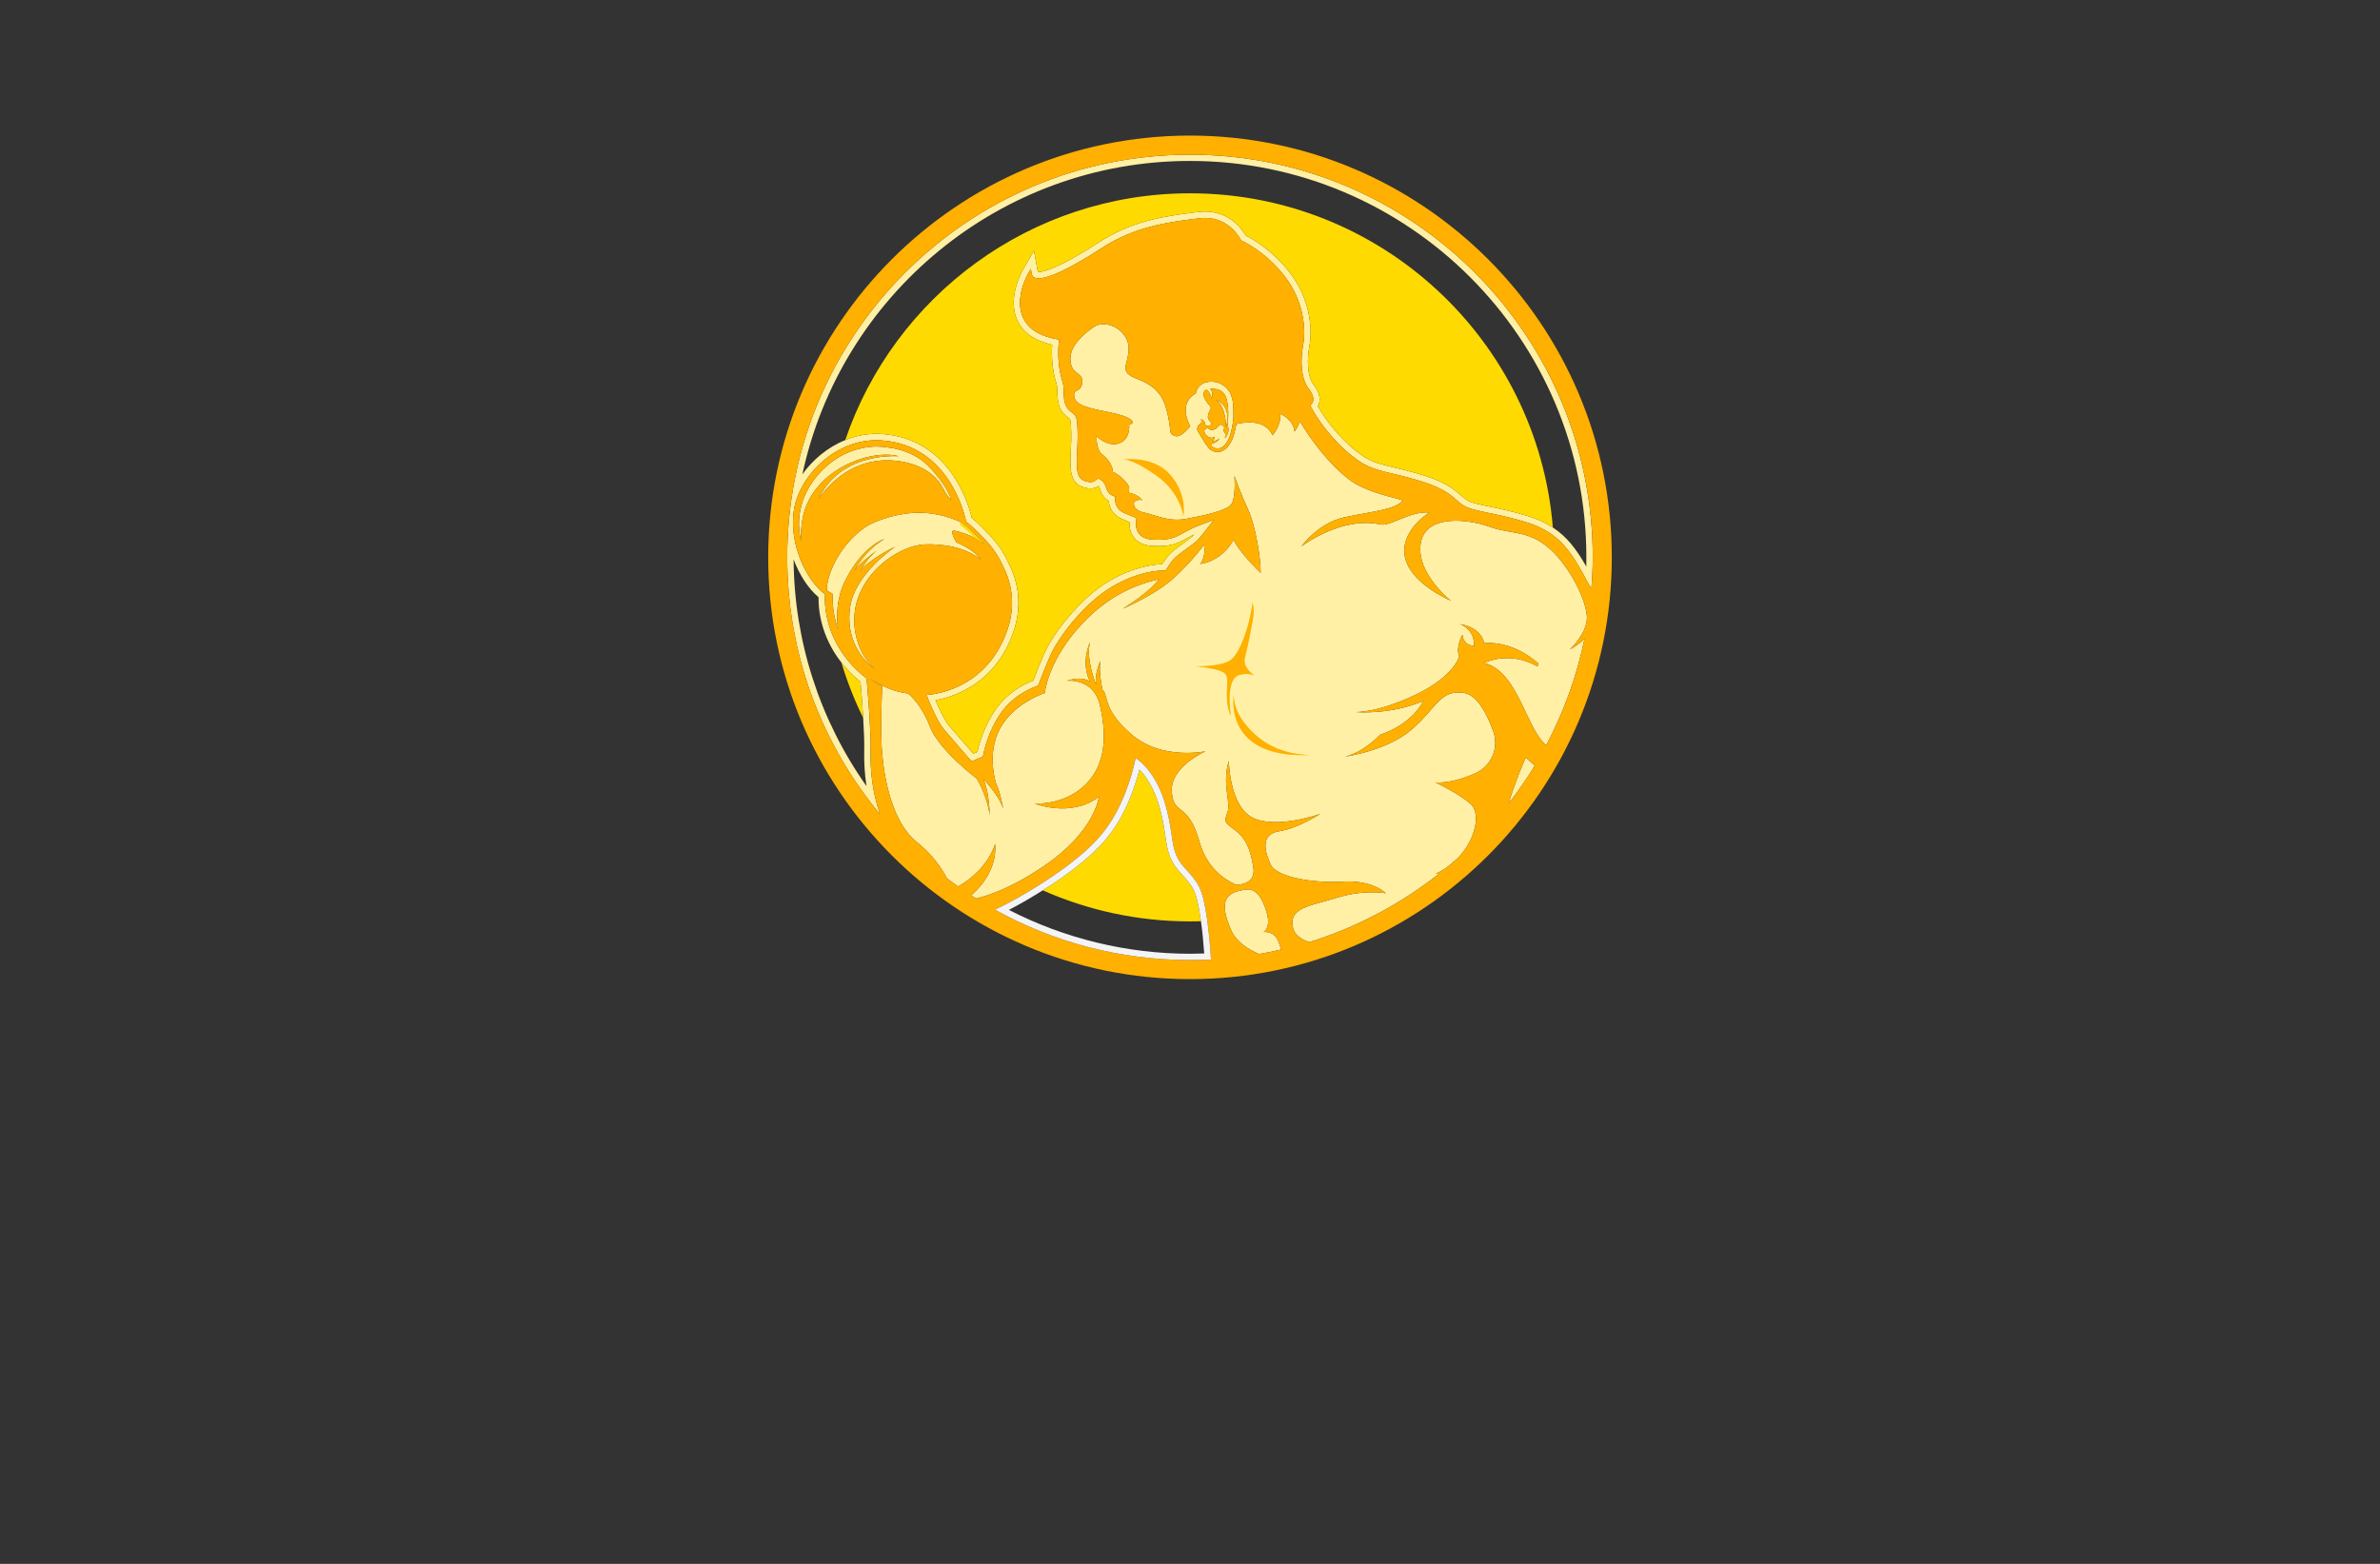 <?xml version="1.0" encoding="utf-8"?>
<!-- Generator: Adobe Illustrator 27.8.1, SVG Export Plug-In . SVG Version: 6.00 Build 0)  -->
<svg version="1.1" xmlns="http://www.w3.org/2000/svg" xmlns:xlink="http://www.w3.org/1999/xlink" x="0px" y="0px"
	 viewBox="0 0 350 230" style="enable-background:new 0 0 350 230;" xml:space="preserve">
<rect x="0" y="0" width="350" height="230" fill="#333333" stroke="none"/>
<style type="text/css">
	.st0{fill:#FF9D00;}
	.st1{fill:url(#SVGID_1_);}
	.st2{opacity:0.22;fill:url(#SVGID_00000048467501882911250860000006710291450332471702_);}
	.st3{fill:#FFC200;}
	.st4{fill:#778718;}
	.st5{fill:#E0B017;}
	.st6{fill:#664407;}
	.st7{fill:#9E690A;}
	.st8{fill:#7F1105;}
	.st9{fill:#191933;}
	.st10{fill:#FCEBD4;}
	.st11{fill:#E3DFD6;}
	.st12{fill:#FFB000;}
	.st13{fill:#AA210E;}
	.st14{fill:#FFF0A6;}
	.st15{fill:#FFDA00;}
	.st16{fill:#F4F4F4;}
	.st17{fill:#DC5C28;}
	.st18{fill:#FF8440;}
	.st19{fill:#C45224;}
	.st20{fill:#2C4369;}
	.st21{fill:#2A72DB;}
	.st22{fill:#C65500;}
	.st23{fill:#C15746;}
	.st24{fill:#FF8C00;}
	.st25{fill:#FFEA2C;}
	.st26{fill:#F7FF57;}
	.st27{fill:#FFFFFF;}
	.st28{fill:#D64949;}
	.st29{fill:#353535;}
	.st30{fill:#FFC783;}
	.st31{fill:#3F7F91;}
	.st32{fill:#25BDE5;}
	.st33{fill:#8CDD00;}
	.st34{fill:#D1FF88;}
	.st35{fill:#333333;}
	.st36{fill:#FF9000;}
	.st37{fill:#A1A813;}
	.st38{fill:#B3C40E;}
	.st39{fill:#CACE72;}
	.st40{fill:url(#SVGID_00000000902041470100160450000001349198981376338580_);}
	.st41{fill:#93E800;}
	.st42{fill:#3CB7D3;}
	.st43{fill:#FF7631;}
	.st44{fill:#E6873C;}
	.st45{fill:#30657F;}
	.st46{fill:#FF7A40;}
	.st47{fill:#FFAD4A;}
	.st48{fill:#BC8E3B;}
	.st49{fill:#E2E2E2;}
	.st50{fill:#F2B844;}
	.st51{fill:#AF3838;}
	.st52{fill:#17B5C1;}
	.st53{fill:#A88643;}
	.st54{fill-rule:evenodd;clip-rule:evenodd;fill:#DD7928;}
	.st55{fill:#E6E7E8;stroke:#CFCFCF;stroke-width:0.106;}
	.st56{fill-rule:evenodd;clip-rule:evenodd;fill:#204F7A;}
	.st57{fill-rule:evenodd;clip-rule:evenodd;fill:#50A4FF;}
	.st58{fill:#002649;}
</style>
<g id="Layer_1">
</g>
<g id="Layer_12">
</g>
<g id="Layer_13">
</g>
<g id="Layer_14">
	<path class="st14" d="M185.83,137.07c0,0,1.08-0.6,0.48-2.76c-0.02-0.1-0.05-0.21-0.09-0.32c-0.59-1.81-1.29-3.05-2.62-3.19
		c-0.05,0.01-0.12,0.01-0.18,0.02c-2.84,0.3-3.93,1.36-2.96,4.42c0.15,0.47,0.34,1,0.6,1.57c0.73,1.66,2.37,2.77,4.09,3.5
		c1.1-0.19,2.18-0.41,3.25-0.66C188.04,138.52,187.76,136.99,185.83,137.07z M184.73,108.17c-3.34-2.94-3.32-5.5-3.28-5.99
		c-0.14,0.93-1.1,9.46,11.39,8.85C191.58,111.05,187.79,110.87,184.73,108.17z M183.07,96.74c0.4-1.51,0.92-4.19,1.18-5.7
		c0.27-1.51-0.06-2.43-0.06-2.43c-0.2,2.49-1.71,7.54-3.28,8.52c-1.58,0.99-5.18,0.86-5.18,0.86s3.67,0.26,4.46,1.11
		c0.78,0.85-0.38,3.56,0.81,6.17c0,0-0.87-5.29,1.16-5.97c1.15-0.38,2.02-0.08,2.28,0.03C184.12,99.09,182.72,98.07,183.07,96.74z
		 M172.19,69.92c-2.35-2.82-6.51-2.42-6.98-2.36c0.24,0,1.62,0.11,4.84,2.39c3.58,2.53,3.98,6,3.98,6S174.68,72.9,172.19,69.92z
		 M233.37,91.04c0.12-2.13-2.02-6.86-4.84-9.73c-0.21-0.22-0.44-0.44-0.67-0.64c-3.15-2.75-5.57-2.03-8.85-3.21
		c-3.28-1.18-9.51-1.83-10.1,2.56c-0.58,4.26,4.17,8.1,4.44,8.32c-0.35-0.15-5.97-2.6-6.74-6.42c-0.78-3.93,3.61-6.55,3.61-6.55
		c-3.02-0.2-5.7,2.09-7.21,1.76c-5.56-1.2-11.09,2.84-11.64,3.24c0.27-0.39,2.63-3.47,6.34-4.29c3.92-0.86,7.53-1.09,8.58-2.49
		c-0.98-0.38-5.37-1.14-7.88-3.06c-3.21-2.46-5.96-6.35-7.24-8.55c-0.28,0.83-0.8,1.51-0.8,1.51c-0.12-1.83-2.1-2.62-2.1-2.62
		c0.18,1.71-1.13,3.15-1.13,3.15c-1.15-2.6-4.64-1.83-5.33-1.65c-0.06,0.37-0.14,0.77-0.25,1.22c-0.45,1.8-1.4,2.89-2.5,2.89
		c-0.07,0-0.12,0-0.18-0.01c-0.83-0.08-1.24-0.65-1.4-0.97c-0.16-0.16-0.3-0.34-0.43-0.58c-0.72-1.31-1.2-1.59-0.91-2.18
		c0.29-0.59,0.67-0.26,0.49-1.1c0,0,0.5,0.19,0.58,0.59c0,0.03,0.01,0.06,0.01,0.1c0.02,0.47,1.05,0.33,0.91-0.07
		c-0.12-0.39-0.6-0.47-0.48-1.16c0.11-0.69,0.57-0.95,0.36-1.32c0,0-1.43-1.42-0.91-2.24c0.53-0.82,1.11,1.1,1.11,1.1
		s0.26-1.03-0.25-1.45c0,0,1.98-0.35,2.44,1.55c0.46,1.9,0.03,3.35,0.23,4.17c0.2,0.81-0.51,1.6-0.49,1.54
		c0.01-0.07,0.16-0.77-0.13-0.96c-0.3-0.18,0.33-0.55-0.2-0.93c-0.52-0.38-0.6,0.35-1.21,0.59c-0.61,0.25-0.95-0.18-0.95-0.18
		s-0.72,0.03-0.51,0.64c0.21,0.61,1.03,1.05,1.5,0.59c0,0,0.02,0.48-0.39,0.65c0,0,0.63,0.09,1.14-0.41
		c-0.06,0.09-0.51,0.76-1.17,0.76c0,0-0.03,0.21,0,0.43c0.17,0.15,0.39,0.29,0.71,0.32c0.91,0.1,1.72-0.86,2.12-2.49
		c0.43-1.75,0.37-2.68,0.29-3.98l-0.02-0.17c-0.02-0.45-0.19-1.01-0.44-1.58c-0.49-0.74-1.25-1.49-2.4-1.58
		c-2.36-0.17-2.58,1.58-2.58,1.58l-0.09,0.17c-2.71,1.53-0.78,4.77-0.78,4.77s-1.35,1.83-2.27,1.44s-0.44-0.27-1.01-3.02
		s-1.62-4.24-4.46-5.34c-2.84-1.08-1.44-1.87-1.31-4.32c0.13-2.45-2.63-4.42-4.81-3.54c0,0-3.71,2.18-3.76,4.77
		c-0.04,2.57,1.84,1.92,1.75,3.53c-0.09,1.62-1.4,0.84-1.18,2.15c0.22,1.31,2.05,1.66,5.46,2.36s3.55,1.61,2.62,1.75
		c0,0,0.23,2.14-1.48,2.75c-1.7,0.61-3.32-1.05-3.32-1.05s-0.09,1.93,0.78,2.63c0.88,0.7,1.58,1.61,1.62,2.62
		c0,0,1.36,0.52,2.4,2.18l-0.04,0.88c0,0,1.27,0.21,1.97,1.09c0,0-0.65-0.18-1.18,0.22c0,0-0.52,1.18,1.44,1.61
		c1.97,0.44,3.59,1.4,6.21,0.92c2.63-0.48,5.55-1.13,6.47-1.97c0.87-0.77,0.61-4.03,0.61-4.31c0.06,0.18,0.98,2.73,2.01,4.93
		c1.05,2.23,1.88,7.17,1.84,9.31c0,0-3.19-3.06-3.98-4.9c0,0-1.4,3.02-4.9,3.59c0,0,0.93-1.23,0.53-2.8c0,0-1.58,2.23-4.37,4.81
		c-2.55,2.34-6.82,4.25-7.58,4.57c0.68-0.42,4.16-2.58,5.31-4.35c-3.59,0.87-7.92,2.58-12.16,7.56c-4.24,4.99-4.59,9.18-4.59,9.18
		s-4.54,1.44-6.6,5.25c-2.05,3.8-0.53,8.18-0.53,8.18c0.5,0.89,0.95,3.29,1.01,3.59c-0.63-2.05-2.93-4.38-2.93-4.38
		c0.66,1.41,0.89,3.65,0.96,5.39c-0.39-2.96-1.92-5.44-1.92-5.44s-5.59-4.2-6.91-7.69c-1.07-2.85-2.63-4.36-3.17-4.82
		c-2.25-0.26-4.07-1.25-5.16-1.91c0.01,0.01,0.01,0.03,0.01,0.05c0.81,0.53,1.33,0.77,1.33,0.77s-0.26,4.95-0.09,8.79
		c0.01,0.26,0.03,0.54,0.06,0.82c0.29,3.98,1.52,10.49,5.14,13.34c2.28,1.8,3.66,3.88,4.4,5.31c0.54,0.41,1.09,0.81,1.65,1.21
		c2.16-1.24,3.5-2.72,4.3-3.93c0.9-1.35,1.15-2.36,1.15-2.36c0.08,1.05-0.06,2.03-0.33,2.9c-0.68,2.23-2.21,3.83-3.21,4.69
		c0.24,0.15,0.48,0.3,0.72,0.46c1.4-0.32,3.65-1.05,6.66-2.71c1.06-0.59,2.21-1.3,3.46-2.15c7.43-5.08,7.96-10.1,7.96-10.1
		c-4.15,3.15-9.44,1-9.44,1s4.33,0.31,7.47-2.8c3.15-3.09,3.06-7.65,2.1-11.71c-0.91-3.86-4.5-3.58-4.86-3.55
		c2.46-0.77,3.42,0.14,3.42,0.14c-1.38-2.76-0.12-5.57-0.01-5.8c-0.61,2.45,0.77,5.94,0.92,6.3c-0.33-1.61,0.62-3.56,0.62-3.56
		c-0.31,1.58,0.3,4.24,0.3,4.24c0.92,0.79-0.04,2.97,4.42,6.69c4.46,3.72,10.75,2.36,10.75,2.36s-5.24,2.27-4.98,5.94
		c0.26,3.68,2.36,1.31,4.07,7.35c1.09,3.89,3.7,5.61,5.42,6.35c0.98-0.03,2.85-0.37,2.51-2.57c-0.46-2.95-1.25-4.4-2.75-5.51
		c-1.51-1.11-1.58-1.17-1.05-2.62c0.52-1.44-0.86-4.2,0.19-7.54c0,0,0.07,6.69,3.54,8.39c3.4,1.67,9.61-0.48,9.9-0.58
		c-0.19,0.12-3.23,2.11-6.03,2.55c-2.88,0.46-2.09,3.08-1.24,4.92c0.85,1.84,6.23,2.75,10.62,2.49c0.67-0.04,1.27-0.04,1.83,0.02
		c3.1,0.26,4.46,1.69,4.46,1.69s-3.14-0.59-7.14,0.65s-7.22,1.44-6.49,4.46c0.24,1.04,1.22,1.68,2.38,2.08
		c7-2.17,13.43-5.61,19.06-10.04c-0.29-0.01-0.46-0.02-0.46-0.02c0.58-0.26,1.11-0.57,1.6-0.91c0.6-0.48,1.19-0.98,1.75-1.49
		c2.63-2.82,3.29-6.61,1.72-7.92c-0.34-0.28-0.7-0.55-1.06-0.8c-1.92-1.34-4.05-2.3-4.05-2.3c2.01,0.1,4.13-0.58,5.88-1.36
		c2.33-1.05,3.49-3.71,2.63-6.13c-0.91-2.52-2.35-5.36-4.28-5.67c-3.53-0.57-4.02,2.14-7.69,5.34c-3.67,3.19-9.84,4.02-9.84,4.02
		c2.93-0.74,5.12-3.2,5.12-3.2c4.82-1.64,6.29-4.77,6.37-4.97c-4.98,2.09-9.91,1.61-9.91,1.61s3.24,0.13,8.87-2.58
		c5.64-2.71,6.34-5.6,6.34-5.6c-0.57-1.43,0.48-3.19,0.48-3.19c0.17,1.71,1.71,1.62,1.71,1.62c0.08-2.34-1.84-3.1-2.08-3.19
		c3.26,0.53,3.56,2.8,3.56,2.8c3.45-0.24,6.26,1.52,7.97,2.98c1.09,0.94,1.74,1.76,1.82,1.86c-0.66-0.58-1.31-1.05-1.96-1.41
		c-4.21-2.41-7.83-0.5-7.83-0.5c2.7,0.65,4.3,3.46,5.65,6.27c1.02,2.1,1.9,4.19,3.01,5.36c0.14,0.14,0.3,0.31,0.46,0.48
		c2.57-4.88,4.5-10.14,5.64-15.69c-0.96,0.99-2,1.5-2.13,1.56C231.07,95.31,233.24,93.24,233.37,91.04z M175,22.75
		c-32.71,0-59.23,26.51-59.23,59.22c0,14.37,5.13,27.53,13.65,37.79c-1.19-3.38-1.44-6.66-1.39-9.1c0.03-0.87,0-1.93-0.05-3.05
		c-0.13-3.32-0.48-7.12-0.54-7.82c-2.21-1.71-3.62-3.6-4.51-5.32c-0.56-1.07-0.92-2.08-1.14-2.94c-0.56-2.06-0.5-3.64-0.46-4.13
		c-3.17-2.35-5.69-8.53-4.35-13.44c0.87-3.15,3.46-6.39,6.94-8.06c1.51-0.73,3.2-1.16,4.99-1.16c0.23,0,0.47,0.01,0.71,0.03
		c9.87,0.66,12.23,10.8,12.46,11.96c0.27,0.19,1.13,0.87,2.17,2.01c1.11,1.05,2.39,2.56,3.24,4.49c1.36,2.69,2.24,6.53-0.16,11.37
		c-3.29,6.65-9.57,7.51-11.06,7.61c0.3,0.92,1.58,3.9,2.5,5.01c0.99,1.18,3.52,4.07,4.11,4.75l1.67-0.7
		c0.12-0.7,0.74-3.68,2.63-6.39c1.93-2.77,4.83-3.83,5.49-4.05c0.23-0.61,1.32-3.45,2.05-4.97c0.96-1.95,4.53-7.09,8.94-9.64
		c3.62-2.1,6.5-2.32,7.56-2.32h0.21c0.16-0.27,0.53-0.87,1.03-1.51c0.4-0.5,1.26-1.13,2.11-1.74c0.61-0.44,1.19-0.86,1.5-1.17
		c0.51-0.51,1.72-2.08,2.41-2.99c-0.88,0.3-2.32,0.81-3.47,1.36c-0.36,0.18-0.67,0.35-0.97,0.52c-1.15,0.64-2.02,1.14-4.53,0.99
		c-0.99-0.05-1.69-0.39-2.09-0.98c-0.51-0.77-0.38-1.74-0.28-2.2c-0.3-0.11-0.89-0.32-1.88-0.77c-1.21-0.56-1.36-1.68-1.25-2.37
		c-0.55-0.16-1.02-0.38-1.3-1.2c-0.25-0.74-0.39-1.03-1.01-1.38c-0.18-0.11-0.24-0.08-0.44,0.08c-0.23,0.19-0.55,0.45-1.19,0.34
		c-1.21-0.21-1.61-0.75-1.7-2.3c-0.04-0.74-0.01-1.46,0.04-2.3c0.04-0.9,0.1-1.92,0.05-3.13c-0.07-1.9-0.26-2.05-0.83-2.49
		c-0.09-0.07-0.2-0.15-0.3-0.24c-0.85-0.72-0.88-1.76-0.91-2.97l-0.01-0.33c-0.02-0.58-0.13-0.91-0.26-1.33
		c-0.14-0.5-0.32-1.12-0.44-2.32c-0.17-1.72-0.04-2.99,0.04-3.52c-2.69-0.43-4.46-1.49-5.26-3.14c-1.41-2.9,0.66-6.51,0.75-6.66
		l0.35-0.61l0.13,0.7c0.06,0.32,0.23,0.69,1.02,0.69c1.58,0,4.76-1.52,9.21-4.41c4.9-3.18,9.57-3.79,13.7-4.33l0.66-0.08
		c0.3-0.04,0.61-0.06,0.9-0.06c3.44,0,5.03,2.76,5.31,3.31c0.59,0.26,3.7,1.78,6.45,5.33c2.71,3.51,3.13,7.61,2.67,10.04
		c-0.4,2.09-0.39,4.87,0.82,6.44c0.57,0.74,0.79,1.37,0.63,1.88c-0.08,0.28-0.25,0.46-0.41,0.57c0.4,0.8,1.98,3.67,5.04,6.48
		c2.78,2.54,4.24,2.89,7.15,3.58c0.88,0.21,1.87,0.44,3.06,0.78c4.02,1.12,5.19,2.14,6.23,3.04c0.3,0.26,0.58,0.52,0.93,0.75
		c0.81,0.56,2.06,0.81,3.79,1.18c1.43,0.29,3.21,0.66,5.41,1.32c1.71,0.52,3.04,1.18,4.15,2.02c2.14,1.62,3.43,3.85,5.01,6.81
		c0.18,0.34,0.37,0.67,0.58,0.99c0.12-1.52,0.2-3.05,0.2-4.6C234.23,49.26,207.71,22.75,175,22.75z M120.37,87.83
		c-0.01,0.81,0.05,2.22,0.51,3.95c0.42,1.56,1.24,3.6,2.85,5.65c0.75,0.96,1.67,1.92,2.81,2.84c0.09,0.91,0.27,3.07,0.4,5.32
		c0.11,1.81,0.19,3.68,0.15,5.05c-0.02,1.33,0.04,3.05,0.34,4.98c-6.88-9.72-10.66-21.39-10.72-33.34
		C117.57,84.58,118.89,86.58,120.37,87.83z M233.28,83.32c-1.41-2.46-2.79-4.35-4.92-5.74c-1.05-0.7-2.29-1.27-3.8-1.72
		c-2.24-0.68-4.04-1.05-5.48-1.35c-1.63-0.34-2.81-0.58-3.46-1.03c-0.3-0.2-0.55-0.43-0.85-0.69c-1.11-0.96-2.37-2.06-6.59-3.23
		c-1.19-0.34-2.18-0.57-3.09-0.79c-2.85-0.67-4.14-0.98-6.74-3.36c-2.45-2.25-3.9-4.52-4.54-5.67c0.07-0.13,0.14-0.27,0.18-0.42
		c0.24-0.82-0.03-1.73-0.79-2.72c-1.02-1.32-0.98-3.89-0.64-5.69c0.5-2.63,0.05-7.03-2.86-10.79c-2.57-3.33-5.47-4.96-6.5-5.48
		c-0.59-1-2.43-3.53-5.99-3.53c-0.34,0-0.68,0.03-1.02,0.07l-0.67,0.08c-4.22,0.55-9,1.17-14.08,4.48c-6.35,4.11-8.37,4.3-8.81,4.26
		l-0.58-3.12l-1.62,2.8c-0.1,0.17-2.4,4.19-0.78,7.53c0.85,1.76,2.56,2.93,5.08,3.49c-0.05,0.72-0.07,1.69,0.05,2.85
		c0.13,1.31,0.33,2,0.48,2.51c0.12,0.39,0.2,0.63,0.21,1.09l0.01,0.32c0.04,1.32,0.08,2.68,1.25,3.66c0.12,0.1,0.22,0.18,0.32,0.27
		c0.37,0.27,0.42,0.32,0.47,1.79c0.05,1.17,0,2.16-0.05,3.06c-0.04,0.86-0.08,1.61-0.03,2.39c0.1,1.65,0.55,2.82,2.47,3.16
		c0.77,0.13,1.28-0.08,1.63-0.31c0.1,0.11,0.16,0.28,0.29,0.64c0.27,0.84,0.73,1.27,1.22,1.54c0.07,0.97,0.57,2.01,1.82,2.59
		c0.51,0.23,0.92,0.4,1.24,0.54c-0.03,0.62,0.07,1.4,0.53,2.09c0.39,0.59,1.2,1.32,2.81,1.4c2.8,0.17,3.85-0.43,5.07-1.12
		c0.27-0.15,0.56-0.31,0.91-0.48c0.06-0.03,0.11-0.06,0.18-0.09c-0.08,0.1-0.15,0.17-0.2,0.22c-0.26,0.26-0.83,0.67-1.39,1.08
		c-0.93,0.67-1.81,1.31-2.29,1.91c-0.33,0.43-0.62,0.84-0.83,1.16c-1.32,0.05-4.2,0.41-7.7,2.44c-4.61,2.66-8.32,8.01-9.32,10.05
		c-0.64,1.32-1.55,3.63-1.94,4.64c-1.2,0.46-3.73,1.66-5.52,4.24c-1.68,2.42-2.42,5.01-2.69,6.25l-0.59,0.25
		c-1.83-2.09-3.06-3.51-3.66-4.22c-0.57-0.69-1.39-2.4-1.91-3.64c2.53-0.45,7.7-2.09,10.6-7.96c2.08-4.21,2.13-8.32,0.17-12.16
		c-0.77-1.75-1.93-3.36-3.41-4.76c-0.85-0.93-1.59-1.57-2.01-1.91c-0.52-2.2-3.33-11.69-13.23-12.36c-1.91-0.13-3.73,0.21-5.39,0.9
		c-2.59,1.04-4.79,2.9-6.3,5.03c5.62-26.3,29.04-46.09,57-46.09c32.15,0,58.29,26.16,58.29,58.3
		C233.29,82.41,233.29,82.86,233.28,83.32z M172.19,69.92c-2.35-2.82-6.51-2.42-6.98-2.36c0.24,0,1.62,0.11,4.84,2.39
		c3.58,2.53,3.98,6,3.98,6S174.68,72.9,172.19,69.92z M183.07,96.74c0.4-1.51,0.92-4.19,1.18-5.7c0.27-1.51-0.06-2.43-0.06-2.43
		c-0.2,2.49-1.71,7.54-3.28,8.52c-1.58,0.99-5.18,0.86-5.18,0.86s3.67,0.26,4.46,1.11c0.78,0.85-0.38,3.56,0.81,6.17
		c0,0-0.87-5.29,1.16-5.97c1.15-0.38,2.02-0.08,2.28,0.03C184.12,99.09,182.72,98.07,183.07,96.74z M184.73,108.17
		c-3.34-2.94-3.32-5.5-3.28-5.99c-0.14,0.93-1.1,9.46,11.39,8.85C191.58,111.05,187.79,110.87,184.73,108.17z M184.73,108.17
		c-3.34-2.94-3.32-5.5-3.28-5.99c-0.14,0.93-1.1,9.46,11.39,8.85C191.58,111.05,187.79,110.87,184.73,108.17z M183.07,96.74
		c0.4-1.51,0.92-4.19,1.18-5.7c0.27-1.51-0.06-2.43-0.06-2.43c-0.2,2.49-1.71,7.54-3.28,8.52c-1.58,0.99-5.18,0.86-5.18,0.86
		s3.67,0.26,4.46,1.11c0.78,0.85-0.38,3.56,0.81,6.17c0,0-0.87-5.29,1.16-5.97c1.15-0.38,2.02-0.08,2.28,0.03
		C184.12,99.09,182.72,98.07,183.07,96.74z M172.19,69.92c-2.35-2.82-6.51-2.42-6.98-2.36c0.24,0,1.62,0.11,4.84,2.39
		c3.58,2.53,3.98,6,3.98,6S174.68,72.9,172.19,69.92z M172.19,69.92c-2.35-2.82-6.51-2.42-6.98-2.36c0.24,0,1.62,0.11,4.84,2.39
		c3.58,2.53,3.98,6,3.98,6S174.68,72.9,172.19,69.92z M183.07,96.74c0.4-1.51,0.92-4.19,1.18-5.7c0.27-1.51-0.06-2.43-0.06-2.43
		c-0.2,2.49-1.71,7.54-3.28,8.52c-1.58,0.99-5.18,0.86-5.18,0.86s3.67,0.26,4.46,1.11c0.78,0.85-0.38,3.56,0.81,6.17
		c0,0-0.87-5.29,1.16-5.97c1.15-0.38,2.02-0.08,2.28,0.03C184.12,99.09,182.72,98.07,183.07,96.74z M184.73,108.17
		c-3.34-2.94-3.32-5.5-3.28-5.99c-0.14,0.93-1.1,9.46,11.39,8.85C191.58,111.05,187.79,110.87,184.73,108.17z M184.73,108.17
		c-3.34-2.94-3.32-5.5-3.28-5.99c-0.14,0.93-1.1,9.46,11.39,8.85C191.58,111.05,187.79,110.87,184.73,108.17z M183.07,96.74
		c0.4-1.51,0.92-4.19,1.18-5.7c0.27-1.51-0.06-2.43-0.06-2.43c-0.2,2.49-1.71,7.54-3.28,8.52c-1.58,0.99-5.18,0.86-5.18,0.86
		s3.67,0.26,4.46,1.11c0.78,0.85-0.38,3.56,0.81,6.17c0,0-0.87-5.29,1.16-5.97c1.15-0.38,2.02-0.08,2.28,0.03
		C184.12,99.09,182.72,98.07,183.07,96.74z M172.19,69.92c-2.35-2.82-6.51-2.42-6.98-2.36c0.24,0,1.62,0.11,4.84,2.39
		c3.58,2.53,3.98,6,3.98,6S174.68,72.9,172.19,69.92z M172.19,69.92c-2.35-2.82-6.51-2.42-6.98-2.36c0.24,0,1.62,0.11,4.84,2.39
		c3.58,2.53,3.98,6,3.98,6S174.68,72.9,172.19,69.92z M183.07,96.74c0.4-1.51,0.92-4.19,1.18-5.7c0.27-1.51-0.06-2.43-0.06-2.43
		c-0.2,2.49-1.71,7.54-3.28,8.52c-1.58,0.99-5.18,0.86-5.18,0.86s3.67,0.26,4.46,1.11c0.78,0.85-0.38,3.56,0.81,6.17
		c0,0-0.87-5.29,1.16-5.97c1.15-0.38,2.02-0.08,2.28,0.03C184.12,99.09,182.72,98.07,183.07,96.74z M184.73,108.17
		c-3.34-2.94-3.32-5.5-3.28-5.99c-0.14,0.93-1.1,9.46,11.39,8.85C191.58,111.05,187.79,110.87,184.73,108.17z M184.73,108.17
		c-3.34-2.94-3.32-5.5-3.28-5.99c-0.14,0.93-1.1,9.46,11.39,8.85C191.58,111.05,187.79,110.87,184.73,108.17z M183.07,96.74
		c0.4-1.51,0.92-4.19,1.18-5.7c0.27-1.51-0.06-2.43-0.06-2.43c-0.2,2.49-1.71,7.54-3.28,8.52c-1.58,0.99-5.18,0.86-5.18,0.86
		s3.67,0.26,4.46,1.11c0.78,0.85-0.38,3.56,0.81,6.17c0,0-0.87-5.29,1.16-5.97c1.15-0.38,2.02-0.08,2.28,0.03
		C184.12,99.09,182.72,98.07,183.07,96.74z M172.19,69.92c-2.35-2.82-6.51-2.42-6.98-2.36c0.24,0,1.62,0.11,4.84,2.39
		c3.58,2.53,3.98,6,3.98,6S174.68,72.9,172.19,69.92z M172.19,69.92c-2.35-2.82-6.51-2.42-6.98-2.36c0.24,0,1.62,0.11,4.84,2.39
		c3.58,2.53,3.98,6,3.98,6S174.68,72.9,172.19,69.92z M183.07,96.74c0.4-1.51,0.92-4.19,1.18-5.7c0.27-1.51-0.06-2.43-0.06-2.43
		c-0.2,2.49-1.71,7.54-3.28,8.52c-1.58,0.99-5.18,0.86-5.18,0.86s3.67,0.26,4.46,1.11c0.78,0.85-0.38,3.56,0.81,6.17
		c0,0-0.87-5.29,1.16-5.97c1.15-0.38,2.02-0.08,2.28,0.03C184.12,99.09,182.72,98.07,183.07,96.74z M184.73,108.17
		c-3.34-2.94-3.32-5.5-3.28-5.99c-0.14,0.93-1.1,9.46,11.39,8.85C191.58,111.05,187.79,110.87,184.73,108.17z M184.73,108.17
		c-3.34-2.94-3.32-5.5-3.28-5.99c-0.14,0.93-1.1,9.46,11.39,8.85C191.58,111.05,187.79,110.87,184.73,108.17z M183.07,96.74
		c0.4-1.51,0.92-4.19,1.18-5.7c0.27-1.51-0.06-2.43-0.06-2.43c-0.2,2.49-1.71,7.54-3.28,8.52c-1.58,0.99-5.18,0.86-5.18,0.86
		s3.67,0.26,4.46,1.11c0.78,0.85-0.38,3.56,0.81,6.17c0,0-0.87-5.29,1.16-5.97c1.15-0.38,2.02-0.08,2.28,0.03
		C184.12,99.09,182.72,98.07,183.07,96.74z M172.19,69.92c-2.35-2.82-6.51-2.42-6.98-2.36c0.24,0,1.62,0.11,4.84,2.39
		c3.58,2.53,3.98,6,3.98,6S174.68,72.9,172.19,69.92z M172.19,69.92c-2.35-2.82-6.51-2.42-6.98-2.36c0.24,0,1.62,0.11,4.84,2.39
		c3.58,2.53,3.98,6,3.98,6S174.68,72.9,172.19,69.92z M183.07,96.74c0.4-1.51,0.92-4.19,1.18-5.7c0.27-1.51-0.06-2.43-0.06-2.43
		c-0.2,2.49-1.71,7.54-3.28,8.52c-1.58,0.99-5.18,0.86-5.18,0.86s3.67,0.26,4.46,1.11c0.78,0.85-0.38,3.56,0.81,6.17
		c0,0-0.87-5.29,1.16-5.97c1.15-0.38,2.02-0.08,2.28,0.03C184.12,99.09,182.72,98.07,183.07,96.74z M184.73,108.17
		c-3.34-2.94-3.32-5.5-3.28-5.99c-0.14,0.93-1.1,9.46,11.39,8.85C191.58,111.05,187.79,110.87,184.73,108.17z M184.73,108.17
		c-3.34-2.94-3.32-5.5-3.28-5.99c-0.14,0.93-1.1,9.46,11.39,8.85C191.58,111.05,187.79,110.87,184.73,108.17z M183.07,96.74
		c0.4-1.51,0.92-4.19,1.18-5.7c0.27-1.51-0.06-2.43-0.06-2.43c-0.2,2.49-1.71,7.54-3.28,8.52c-1.58,0.99-5.18,0.86-5.18,0.86
		s3.67,0.26,4.46,1.11c0.78,0.85-0.38,3.56,0.81,6.17c0,0-0.87-5.29,1.16-5.97c1.15-0.38,2.02-0.08,2.28,0.03
		C184.12,99.09,182.72,98.07,183.07,96.74z M172.19,69.92c-2.35-2.82-6.51-2.42-6.98-2.36c0.24,0,1.62,0.11,4.84,2.39
		c3.58,2.53,3.98,6,3.98,6S174.68,72.9,172.19,69.92z M172.19,69.92c-2.35-2.82-6.51-2.42-6.98-2.36c0.24,0,1.62,0.11,4.84,2.39
		c3.58,2.53,3.98,6,3.98,6S174.68,72.9,172.19,69.92z M178.84,58.83c1.56,1.1,1.45,4.06,1.45,4.06
		C181.2,59.72,179.07,58.9,178.84,58.83z M183.07,96.74c0.4-1.51,0.92-4.19,1.18-5.7c0.27-1.51-0.06-2.43-0.06-2.43
		c-0.2,2.49-1.71,7.54-3.28,8.52c-1.58,0.99-5.18,0.86-5.18,0.86s3.67,0.26,4.46,1.11c0.78,0.85-0.38,3.56,0.81,6.17
		c0,0-0.87-5.29,1.16-5.97c1.15-0.38,2.02-0.08,2.28,0.03C184.12,99.09,182.72,98.07,183.07,96.74z M184.73,108.17
		c-3.34-2.94-3.32-5.5-3.28-5.99c-0.14,0.93-1.1,9.46,11.39,8.85C191.58,111.05,187.79,110.87,184.73,108.17z M184.73,108.17
		c-3.34-2.94-3.32-5.5-3.28-5.99c-0.14,0.93-1.1,9.46,11.39,8.85C191.58,111.05,187.79,110.87,184.73,108.17z M183.07,96.74
		c0.4-1.51,0.92-4.19,1.18-5.7c0.27-1.51-0.06-2.43-0.06-2.43c-0.2,2.49-1.71,7.54-3.28,8.52c-1.58,0.99-5.18,0.86-5.18,0.86
		s3.67,0.26,4.46,1.11c0.78,0.85-0.38,3.56,0.81,6.17c0,0-0.87-5.29,1.16-5.97c1.15-0.38,2.02-0.08,2.28,0.03
		C184.12,99.09,182.72,98.07,183.07,96.74z M178.84,58.83c1.56,1.1,1.45,4.06,1.45,4.06C181.2,59.72,179.07,58.9,178.84,58.83z
		 M172.19,69.92c-2.35-2.82-6.51-2.42-6.98-2.36c0.24,0,1.62,0.11,4.84,2.39c3.58,2.53,3.98,6,3.98,6S174.68,72.9,172.19,69.92z
		 M128.4,100.09c-0.16-0.11-0.31-0.19-0.44-0.27c0,0.01,0,0.01,0.01,0.02c0.15,0.1,0.3,0.21,0.44,0.3
		C128.41,100.12,128.41,100.1,128.4,100.09z M141.69,77.08l-0.08-0.06l-0.01-0.05c-0.14-0.07-0.29-0.15-0.46-0.24
		c0,0.07,0.02,0.13,0.03,0.18l0.07,0.35l0.29,0.2c0.19,0.16,0.89,0.7,1.79,1.65c0.57,0.31,1.03,0.64,1.39,0.97
		C143.15,78.13,141.71,77.1,141.69,77.08z M172.19,69.92c-2.35-2.82-6.51-2.42-6.98-2.36c0.24,0,1.62,0.11,4.84,2.39
		c3.58,2.53,3.98,6,3.98,6S174.68,72.9,172.19,69.92z M178.84,58.83c1.56,1.1,1.45,4.06,1.45,4.06
		C181.2,59.72,179.07,58.9,178.84,58.83z M183.07,96.74c0.4-1.51,0.92-4.19,1.18-5.7c0.27-1.51-0.06-2.43-0.06-2.43
		c-0.2,2.49-1.71,7.54-3.28,8.52c-1.58,0.99-5.18,0.86-5.18,0.86s3.67,0.26,4.46,1.11c0.78,0.85-0.38,3.56,0.81,6.17
		c0,0-0.87-5.29,1.16-5.97c1.15-0.38,2.02-0.08,2.28,0.03C184.12,99.09,182.72,98.07,183.07,96.74z M184.73,108.17
		c-3.34-2.94-3.32-5.5-3.28-5.99c-0.14,0.93-1.1,9.46,11.39,8.85C191.58,111.05,187.79,110.87,184.73,108.17z M224.38,111.41
		c-0.39,0.86-1.49,3.37-2.53,6.78c1.38-1.79,2.68-3.65,3.85-5.59C225.11,112.08,224.65,111.66,224.38,111.41z M226.23,97.56
		c-0.04,0.15-0.09,0.3-0.14,0.45c0.65,0.36,1.3,0.83,1.96,1.41C227.97,99.32,227.32,98.5,226.23,97.56z M128.4,100.09
		c-0.16-0.11-0.31-0.19-0.44-0.27c0,0.01,0,0.01,0.01,0.02c0.15,0.1,0.3,0.21,0.44,0.3C128.41,100.12,128.41,100.1,128.4,100.09z
		 M141.69,77.08l-0.08-0.06l-0.01-0.05c-0.14-0.07-0.29-0.15-0.46-0.24c0,0.07,0.02,0.13,0.03,0.18l0.07,0.35l0.29,0.2
		c0.19,0.16,0.89,0.7,1.79,1.65c0.57,0.31,1.03,0.64,1.39,0.97C143.15,78.13,141.71,77.1,141.69,77.08z M172.19,69.92
		c-2.35-2.82-6.51-2.42-6.98-2.36c0.24,0,1.62,0.11,4.84,2.39c3.58,2.53,3.98,6,3.98,6S174.68,72.9,172.19,69.92z M178.84,58.83
		c1.56,1.1,1.45,4.06,1.45,4.06C181.2,59.72,179.07,58.9,178.84,58.83z M183.07,96.74c0.4-1.51,0.92-4.19,1.18-5.7
		c0.27-1.51-0.06-2.43-0.06-2.43c-0.2,2.49-1.71,7.54-3.28,8.52c-1.58,0.99-5.18,0.86-5.18,0.86s3.67,0.26,4.46,1.11
		c0.78,0.85-0.38,3.56,0.81,6.17c0,0-0.87-5.29,1.16-5.97c1.15-0.38,2.02-0.08,2.28,0.03C184.12,99.09,182.72,98.07,183.07,96.74z
		 M184.73,108.17c-3.34-2.94-3.32-5.5-3.28-5.99c-0.14,0.93-1.1,9.46,11.39,8.85C191.58,111.05,187.79,110.87,184.73,108.17z
		 M184.73,108.17c-3.34-2.94-3.32-5.5-3.28-5.99c-0.14,0.93-1.1,9.46,11.39,8.85C191.58,111.05,187.79,110.87,184.73,108.17z
		 M183.07,96.74c0.4-1.51,0.92-4.19,1.18-5.7c0.27-1.51-0.06-2.43-0.06-2.43c-0.2,2.49-1.71,7.54-3.28,8.52
		c-1.58,0.99-5.18,0.86-5.18,0.86s3.67,0.26,4.46,1.11c0.78,0.85-0.38,3.56,0.81,6.17c0,0-0.87-5.29,1.16-5.97
		c1.15-0.38,2.02-0.08,2.28,0.03C184.12,99.09,182.72,98.07,183.07,96.74z M178.84,58.83c1.56,1.1,1.45,4.06,1.45,4.06
		C181.2,59.72,179.07,58.9,178.84,58.83z M172.19,69.92c-2.35-2.82-6.51-2.42-6.98-2.36c0.24,0,1.62,0.11,4.84,2.39
		c3.58,2.53,3.98,6,3.98,6S174.68,72.9,172.19,69.92z M141.69,77.08l-0.08-0.06l-0.01-0.05c-0.14-0.07-0.29-0.15-0.46-0.24
		c0,0.07,0.02,0.13,0.03,0.18l0.07,0.35l0.29,0.2c0.19,0.16,0.89,0.7,1.79,1.65c0.57,0.31,1.03,0.64,1.39,0.97
		C143.15,78.13,141.71,77.1,141.69,77.08z M128.4,100.09c-0.16-0.11-0.31-0.19-0.44-0.27c0,0.01,0,0.01,0.01,0.02
		c0.15,0.1,0.3,0.21,0.44,0.3C128.41,100.12,128.41,100.1,128.4,100.09z M172.19,69.92c-2.35-2.82-6.51-2.42-6.98-2.36
		c0.24,0,1.62,0.11,4.84,2.39c3.58,2.53,3.98,6,3.98,6S174.68,72.9,172.19,69.92z M178.84,58.83c1.56,1.1,1.45,4.06,1.45,4.06
		C181.2,59.72,179.07,58.9,178.84,58.83z M183.07,96.74c0.4-1.51,0.92-4.19,1.18-5.7c0.27-1.51-0.06-2.43-0.06-2.43
		c-0.2,2.49-1.71,7.54-3.28,8.52c-1.58,0.99-5.18,0.86-5.18,0.86s3.67,0.26,4.46,1.11c0.78,0.85-0.38,3.56,0.81,6.17
		c0,0-0.87-5.29,1.16-5.97c1.15-0.38,2.02-0.08,2.28,0.03C184.12,99.09,182.72,98.07,183.07,96.74z M184.73,108.17
		c-3.34-2.94-3.32-5.5-3.28-5.99c-0.14,0.93-1.1,9.46,11.39,8.85C191.58,111.05,187.79,110.87,184.73,108.17z M184.73,108.17
		c-3.34-2.94-3.32-5.5-3.28-5.99c-0.14,0.93-1.1,9.46,11.39,8.85C191.58,111.05,187.79,110.87,184.73,108.17z M183.07,96.74
		c0.4-1.51,0.92-4.19,1.18-5.7c0.27-1.51-0.06-2.43-0.06-2.43c-0.2,2.49-1.71,7.54-3.28,8.52c-1.58,0.99-5.18,0.86-5.18,0.86
		s3.67,0.26,4.46,1.11c0.78,0.85-0.38,3.56,0.81,6.17c0,0-0.87-5.29,1.16-5.97c1.15-0.38,2.02-0.08,2.28,0.03
		C184.12,99.09,182.72,98.07,183.07,96.74z M178.84,58.83c1.56,1.1,1.45,4.06,1.45,4.06C181.2,59.72,179.07,58.9,178.84,58.83z
		 M172.19,69.92c-2.35-2.82-6.51-2.42-6.98-2.36c0.24,0,1.62,0.11,4.84,2.39c3.58,2.53,3.98,6,3.98,6S174.68,72.9,172.19,69.92z
		 M172.19,69.92c-2.35-2.82-6.51-2.42-6.98-2.36c0.24,0,1.62,0.11,4.84,2.39c3.58,2.53,3.98,6,3.98,6S174.68,72.9,172.19,69.92z
		 M183.07,96.74c0.4-1.51,0.92-4.19,1.18-5.7c0.27-1.51-0.06-2.43-0.06-2.43c-0.2,2.49-1.71,7.54-3.28,8.52
		c-1.58,0.99-5.18,0.86-5.18,0.86s3.67,0.26,4.46,1.11c0.78,0.85-0.38,3.56,0.81,6.17c0,0-0.87-5.29,1.16-5.97
		c1.15-0.38,2.02-0.08,2.28,0.03C184.12,99.09,182.72,98.07,183.07,96.74z M184.73,108.17c-3.34-2.94-3.32-5.5-3.28-5.99
		c-0.14,0.93-1.1,9.46,11.39,8.85C191.58,111.05,187.79,110.87,184.73,108.17z M184.73,108.17c-3.34-2.94-3.32-5.5-3.28-5.99
		c-0.14,0.93-1.1,9.46,11.39,8.85C191.58,111.05,187.79,110.87,184.73,108.17z M183.07,96.74c0.4-1.51,0.92-4.19,1.18-5.7
		c0.27-1.51-0.06-2.43-0.06-2.43c-0.2,2.49-1.71,7.54-3.28,8.52c-1.58,0.99-5.18,0.86-5.18,0.86s3.67,0.26,4.46,1.11
		c0.78,0.85-0.38,3.56,0.81,6.17c0,0-0.87-5.29,1.16-5.97c1.15-0.38,2.02-0.08,2.28,0.03C184.12,99.09,182.72,98.07,183.07,96.74z
		 M172.19,69.92c-2.35-2.82-6.51-2.42-6.98-2.36c0.24,0,1.62,0.11,4.84,2.39c3.58,2.53,3.98,6,3.98,6S174.68,72.9,172.19,69.92z
		 M172.19,69.92c-2.35-2.82-6.51-2.42-6.98-2.36c0.24,0,1.62,0.11,4.84,2.39c3.58,2.53,3.98,6,3.98,6S174.68,72.9,172.19,69.92z
		 M183.07,96.74c0.4-1.51,0.92-4.19,1.18-5.7c0.27-1.51-0.06-2.43-0.06-2.43c-0.2,2.49-1.71,7.54-3.28,8.52
		c-1.58,0.99-5.18,0.86-5.18,0.86s3.67,0.26,4.46,1.11c0.78,0.85-0.38,3.56,0.81,6.17c0,0-0.87-5.29,1.16-5.97
		c1.15-0.38,2.02-0.08,2.28,0.03C184.12,99.09,182.72,98.07,183.07,96.74z M184.73,108.17c-3.34-2.94-3.32-5.5-3.28-5.99
		c-0.14,0.93-1.1,9.46,11.39,8.85C191.58,111.05,187.79,110.87,184.73,108.17z M184.73,108.17c-3.34-2.94-3.32-5.5-3.28-5.99
		c-0.14,0.93-1.1,9.46,11.39,8.85C191.58,111.05,187.79,110.87,184.73,108.17z M183.07,96.74c0.4-1.51,0.92-4.19,1.18-5.7
		c0.27-1.51-0.06-2.43-0.06-2.43c-0.2,2.49-1.71,7.54-3.28,8.52c-1.58,0.99-5.18,0.86-5.18,0.86s3.67,0.26,4.46,1.11
		c0.78,0.85-0.38,3.56,0.81,6.17c0,0-0.87-5.29,1.16-5.97c1.15-0.38,2.02-0.08,2.28,0.03C184.12,99.09,182.72,98.07,183.07,96.74z
		 M172.19,69.92c-2.35-2.82-6.51-2.42-6.98-2.36c0.24,0,1.62,0.11,4.84,2.39c3.58,2.53,3.98,6,3.98,6S174.68,72.9,172.19,69.92z
		 M172.19,69.92c-2.35-2.82-6.51-2.42-6.98-2.36c0.24,0,1.62,0.11,4.84,2.39c3.58,2.53,3.98,6,3.98,6S174.68,72.9,172.19,69.92z
		 M183.07,96.74c0.4-1.51,0.92-4.19,1.18-5.7c0.27-1.51-0.06-2.43-0.06-2.43c-0.2,2.49-1.71,7.54-3.28,8.52
		c-1.58,0.99-5.18,0.86-5.18,0.86s3.67,0.26,4.46,1.11c0.78,0.85-0.38,3.56,0.81,6.17c0,0-0.87-5.29,1.16-5.97
		c1.15-0.38,2.02-0.08,2.28,0.03C184.12,99.09,182.72,98.07,183.07,96.74z M184.73,108.17c-3.34-2.94-3.32-5.5-3.28-5.99
		c-0.14,0.93-1.1,9.46,11.39,8.85C191.58,111.05,187.79,110.87,184.73,108.17z M184.73,108.17c-3.34-2.94-3.32-5.5-3.28-5.99
		c-0.14,0.93-1.1,9.46,11.39,8.85C191.58,111.05,187.79,110.87,184.73,108.17z M183.07,96.74c0.4-1.51,0.92-4.19,1.18-5.7
		c0.27-1.51-0.06-2.43-0.06-2.43c-0.2,2.49-1.71,7.54-3.28,8.52c-1.58,0.99-5.18,0.86-5.18,0.86s3.67,0.26,4.46,1.11
		c0.78,0.85-0.38,3.56,0.81,6.17c0,0-0.87-5.29,1.16-5.97c1.15-0.38,2.02-0.08,2.28,0.03C184.12,99.09,182.72,98.07,183.07,96.74z
		 M172.19,69.92c-2.35-2.82-6.51-2.42-6.98-2.36c0.24,0,1.62,0.11,4.84,2.39c3.58,2.53,3.98,6,3.98,6S174.68,72.9,172.19,69.92z
		 M172.19,69.92c-2.35-2.82-6.51-2.42-6.98-2.36c0.24,0,1.62,0.11,4.84,2.39c3.58,2.53,3.98,6,3.98,6S174.68,72.9,172.19,69.92z
		 M183.07,96.74c0.4-1.51,0.92-4.19,1.18-5.7c0.27-1.51-0.06-2.43-0.06-2.43c-0.2,2.49-1.71,7.54-3.28,8.52
		c-1.58,0.99-5.18,0.86-5.18,0.86s3.67,0.26,4.46,1.11c0.78,0.85-0.38,3.56,0.81,6.17c0,0-0.87-5.29,1.16-5.97
		c1.15-0.38,2.02-0.08,2.28,0.03C184.12,99.09,182.72,98.07,183.07,96.74z M184.73,108.17c-3.34-2.94-3.32-5.5-3.28-5.99
		c-0.14,0.93-1.1,9.46,11.39,8.85C191.58,111.05,187.79,110.87,184.73,108.17z M184.73,108.17c-3.34-2.94-3.32-5.5-3.28-5.99
		c-0.14,0.93-1.1,9.46,11.39,8.85C191.58,111.05,187.79,110.87,184.73,108.17z M183.07,96.74c0.4-1.51,0.92-4.19,1.18-5.7
		c0.27-1.51-0.06-2.43-0.06-2.43c-0.2,2.49-1.71,7.54-3.28,8.52c-1.58,0.99-5.18,0.86-5.18,0.86s3.67,0.26,4.46,1.11
		c0.78,0.85-0.38,3.56,0.81,6.17c0,0-0.87-5.29,1.16-5.97c1.15-0.38,2.02-0.08,2.28,0.03C184.12,99.09,182.72,98.07,183.07,96.74z
		 M172.19,69.92c-2.35-2.82-6.51-2.42-6.98-2.36c0.24,0,1.62,0.11,4.84,2.39c3.58,2.53,3.98,6,3.98,6S174.68,72.9,172.19,69.92z
		 M128.4,100.09c-0.16-0.11-0.31-0.19-0.44-0.27c0,0.01,0,0.01,0.01,0.02c0.15,0.1,0.3,0.21,0.44,0.3
		C128.41,100.12,128.41,100.1,128.4,100.09z M141.69,77.08l-0.08-0.06l-0.01-0.05c-0.14-0.07-0.29-0.15-0.46-0.24
		c0,0.07,0.02,0.13,0.03,0.18l0.07,0.35l0.29,0.2c0.19,0.16,0.89,0.7,1.79,1.65c0.57,0.31,1.03,0.64,1.39,0.97
		C143.15,78.13,141.71,77.1,141.69,77.08z M141.69,77.08l-0.08-0.06l-0.01-0.05c-0.14-0.07-0.29-0.15-0.46-0.24
		c0,0.07,0.02,0.13,0.03,0.18l0.07,0.35l0.29,0.2c0.19,0.16,0.89,0.7,1.79,1.65c0.57,0.31,1.03,0.64,1.39,0.97
		C143.15,78.13,141.71,77.1,141.69,77.08z M141.69,77.08l-0.08-0.06l-0.01-0.05c-0.14-0.07-0.29-0.15-0.46-0.24
		c0,0.07,0.02,0.13,0.03,0.18l0.07,0.35l0.29,0.2c0.19,0.16,0.89,0.7,1.79,1.65c0.57,0.31,1.03,0.64,1.39,0.97
		C143.15,78.13,141.71,77.1,141.69,77.08z M139.92,73.53c-0.37-0.31-0.79-0.83-1.24-1.71c-1.18-2.29-3.67-3.73-7.09-4.07
		c-4.11-0.39-7.09,1.37-8.95,3.05c-1.36,1.22-2.12,2.4-2.29,2.68c0.63-1.43,1.48-2.52,2.44-3.39c3.86-3.49,9.4-2.99,9.4-2.99
		c-2.3-0.63-6.08,0.06-9.19,2.09c-2.39,1.57-4.38,3.92-4.98,7.09c-0.2,1.07-0.26,2.07-0.23,2.98c0.01,0.12,0.02,0.23,0.02,0.35
		c-0.31-1.34-0.55-3.28,0.07-5.36c0.01-0.06,0.03-0.13,0.05-0.19c0.02-0.07,0.04-0.13,0.06-0.2c0.02-0.08,0.05-0.17,0.08-0.25
		c0.02-0.08,0.05-0.17,0.09-0.25c0.03-0.1,0.07-0.21,0.12-0.31c0.03-0.08,0.07-0.16,0.11-0.24c0-0.02,0.01-0.03,0.01-0.04
		c0.07-0.15,0.15-0.3,0.22-0.45c1.02-2.03,2.75-3.94,4.92-5.19c0.95-0.54,1.98-0.95,3.08-1.18c0.14-0.05,0.28-0.07,0.42-0.1
		c0.16-0.03,0.32-0.05,0.47-0.07c0.08-0.02,0.17-0.03,0.26-0.03c0.37-0.06,0.75-0.08,1.14-0.08c0.22,0,0.43,0.01,0.65,0.03
		c0.12,0,0.24,0.01,0.36,0.04h0.04c0.18,0.01,0.36,0.03,0.54,0.06c0.67,0.08,1.31,0.2,1.92,0.39c0.15,0.04,0.3,0.09,0.45,0.13
		c0.18,0.06,0.36,0.13,0.53,0.2c0.18,0.06,0.36,0.14,0.54,0.22c0.19,0.09,0.38,0.18,0.55,0.28c0.16,0.08,0.32,0.17,0.47,0.27
		c0.16,0.09,0.31,0.19,0.46,0.3c0.19,0.13,0.37,0.28,0.54,0.43c0.26,0.23,0.53,0.48,0.79,0.76c0,0,0,0,0.01,0.01
		C138.12,70.19,139.41,72.05,139.92,73.53z M144.24,82.3c-2.34-1.9-5.76-2.33-8.2-2.24c-4.5,0.18-12.28,5.89-10.01,14.05
		c0.52,1.85,1.45,3.24,2.61,4.26c-1.86-1.29-4.33-4.42-3.62-9.13c0.72-4.75,6.25-8.58,6.66-8.85c-0.31,0.14-3.93,1.88-5.16,3.63
		c0.11-0.22,1.04-1.99,2.43-3.05c-0.64,0.45-2.48,1.82-3.27,2.93c0.08-0.17,1.4-2.84,4.36-4.62c0,0-3.1,0.87-5.73,6.08
		c-1.26,2.51-1.34,5.1-1.09,7.12c-1-2.89-0.74-5.11-0.74-5.11l-0.2-0.12l-0.59-0.36l-0.11-0.06c0-0.14,0-0.27,0.02-0.42
		c0-0.09,0-0.17,0.03-0.26c0.31-2.73,2.63-6.83,6.09-8.92c1.4-0.7,3.29-1.4,5.58-1.7c3.54-0.47,6.37,0.53,7.84,1.2
		c0,0.07,0.02,0.13,0.03,0.18l0.07,0.35l0.29,0.2c0.19,0.16,0.89,0.7,1.79,1.65c-0.77-0.43-1.74-0.81-2.96-1.06
		c-0.85-0.17,0.27,1.71,0.27,1.71S143.23,80.79,144.24,82.3z"/>
	<path class="st15" d="M141.69,77.08l-0.08-0.06l-0.01-0.05c-0.14-0.07-0.29-0.15-0.46-0.24c0,0.07,0.02,0.13,0.03,0.18l0.07,0.35
		l0.29,0.2c0.19,0.16,0.89,0.7,1.79,1.65c0.57,0.31,1.03,0.64,1.39,0.97C143.15,78.13,141.71,77.1,141.69,77.08z M128.4,100.09
		c-0.16-0.11-0.31-0.19-0.44-0.27c0,0.01,0,0.01,0.01,0.02c0.15,0.1,0.3,0.21,0.44,0.3C128.41,100.12,128.41,100.1,128.4,100.09z
		 M126.54,100.27c-1.14-0.92-2.06-1.88-2.81-2.84c0.85,2.82,1.93,5.56,3.21,8.16C126.81,103.34,126.63,101.18,126.54,100.27z
		 M175,28.43c-23.53,0-43.53,15.19-50.7,36.3c1.66-0.69,3.48-1.03,5.39-0.9c9.9,0.67,12.71,10.16,13.23,12.36
		c0.42,0.34,1.16,0.98,2.01,1.91c1.48,1.4,2.64,3.01,3.41,4.76c1.96,3.84,1.91,7.95-0.17,12.16c-2.9,5.87-8.07,7.51-10.6,7.96
		c0.52,1.24,1.34,2.95,1.91,3.64c0.6,0.71,1.83,2.13,3.66,4.22l0.59-0.25c0.27-1.24,1.01-3.83,2.69-6.25
		c1.79-2.58,4.32-3.78,5.52-4.24c0.39-1.01,1.3-3.32,1.94-4.64c1-2.04,4.71-7.39,9.32-10.05c3.5-2.03,6.38-2.39,7.7-2.44
		c0.21-0.32,0.5-0.73,0.83-1.16c0.48-0.6,1.36-1.24,2.29-1.91c0.56-0.41,1.13-0.82,1.39-1.08c0.05-0.05,0.12-0.12,0.2-0.22
		c-0.07,0.03-0.12,0.06-0.18,0.09c-0.35,0.17-0.64,0.33-0.91,0.48c-1.22,0.69-2.27,1.29-5.07,1.12c-1.61-0.08-2.42-0.81-2.81-1.4
		c-0.46-0.69-0.56-1.47-0.53-2.09c-0.32-0.14-0.73-0.31-1.24-0.54c-1.25-0.58-1.75-1.62-1.82-2.59c-0.49-0.27-0.95-0.7-1.22-1.54
		c-0.13-0.36-0.19-0.53-0.29-0.64c-0.35,0.23-0.86,0.44-1.63,0.31c-1.92-0.34-2.37-1.51-2.47-3.16c-0.05-0.78-0.01-1.53,0.03-2.39
		c0.05-0.9,0.1-1.89,0.05-3.06c-0.05-1.47-0.1-1.52-0.47-1.79c-0.1-0.09-0.2-0.17-0.32-0.27c-1.17-0.98-1.21-2.34-1.25-3.66
		l-0.01-0.32c-0.01-0.46-0.09-0.7-0.21-1.09c-0.15-0.51-0.35-1.2-0.48-2.51c-0.12-1.16-0.1-2.13-0.05-2.85
		c-2.52-0.56-4.23-1.73-5.08-3.49c-1.62-3.34,0.68-7.36,0.78-7.53l1.62-2.8l0.58,3.12c0.44,0.04,2.46-0.15,8.81-4.26
		c5.08-3.31,9.86-3.93,14.08-4.48l0.67-0.08c0.34-0.04,0.68-0.07,1.02-0.07c3.56,0,5.4,2.53,5.99,3.53c1.03,0.52,3.93,2.15,6.5,5.48
		c2.91,3.76,3.36,8.16,2.86,10.79c-0.34,1.8-0.38,4.37,0.64,5.69c0.76,0.99,1.03,1.9,0.79,2.72c-0.04,0.15-0.11,0.29-0.18,0.42
		c0.64,1.15,2.09,3.42,4.54,5.67c2.6,2.38,3.89,2.69,6.74,3.36c0.91,0.22,1.9,0.45,3.09,0.79c4.22,1.17,5.48,2.27,6.59,3.23
		c0.3,0.26,0.55,0.49,0.85,0.69c0.65,0.45,1.83,0.69,3.46,1.03c1.44,0.3,3.24,0.67,5.48,1.35c1.51,0.45,2.75,1.02,3.8,1.72
		C226.13,50.07,203.09,28.43,175,28.43z M176.55,135.1c-0.61-4.14-1-4.57-2.86-6.64l-0.3-0.34c-1.52-1.71-1.74-3.26-2.03-5.23
		c-0.18-1.26-0.4-2.82-1.05-4.87c-0.79-2.44-1.89-3.95-2.74-4.84c-0.31,1.21-0.83,2.9-1.62,4.74c-1.75,4.04-3.91,6.7-7.98,9.83
		c-1.23,0.95-2.85,2.07-4.63,3.19c6.63,2.94,13.96,4.57,21.66,4.57c0.54,0,1.08,0,1.61-0.02
		C176.59,135.36,176.57,135.23,176.55,135.1z M184.73,108.17c-3.34-2.94-3.32-5.5-3.28-5.99c-0.14,0.93-1.1,9.46,11.39,8.85
		C191.58,111.05,187.79,110.87,184.73,108.17z M183.07,96.74c0.4-1.51,0.92-4.19,1.18-5.7c0.27-1.51-0.06-2.43-0.06-2.43
		c-0.2,2.49-1.71,7.54-3.28,8.52c-1.58,0.99-5.18,0.86-5.18,0.86s3.67,0.26,4.46,1.11c0.78,0.85-0.38,3.56,0.81,6.17
		c0,0-0.87-5.29,1.16-5.97c1.15-0.38,2.02-0.08,2.28,0.03C184.12,99.09,182.72,98.07,183.07,96.74z"/>
	<path class="st12" d="M183.07,96.74c0.4-1.51,0.92-4.19,1.18-5.7c0.27-1.51-0.06-2.43-0.06-2.43c-0.2,2.49-1.71,7.54-3.28,8.52
		c-1.58,0.99-5.18,0.86-5.18,0.86s3.67,0.26,4.46,1.11c0.78,0.85-0.38,3.56,0.81,6.17c0,0-0.87-5.29,1.16-5.97
		c1.15-0.38,2.02-0.08,2.28,0.03C184.12,99.09,182.72,98.07,183.07,96.74z M184.73,108.17c-3.34-2.94-3.32-5.5-3.28-5.99
		c-0.14,0.93-1.1,9.46,11.39,8.85C191.58,111.05,187.79,110.87,184.73,108.17z M184.73,108.17c-3.34-2.94-3.32-5.5-3.28-5.99
		c-0.14,0.93-1.1,9.46,11.39,8.85C191.58,111.05,187.79,110.87,184.73,108.17z M183.07,96.74c0.4-1.51,0.92-4.19,1.18-5.7
		c0.27-1.51-0.06-2.43-0.06-2.43c-0.2,2.49-1.71,7.54-3.28,8.52c-1.58,0.99-5.18,0.86-5.18,0.86s3.67,0.26,4.46,1.11
		c0.78,0.85-0.38,3.56,0.81,6.17c0,0-0.87-5.29,1.16-5.97c1.15-0.38,2.02-0.08,2.28,0.03C184.12,99.09,182.72,98.07,183.07,96.74z
		 M183.07,96.74c0.4-1.51,0.92-4.19,1.18-5.7c0.27-1.51-0.06-2.43-0.06-2.43c-0.2,2.49-1.71,7.54-3.28,8.52
		c-1.58,0.99-5.18,0.86-5.18,0.86s3.67,0.26,4.46,1.11c0.78,0.85-0.38,3.56,0.81,6.17c0,0-0.87-5.29,1.16-5.97
		c1.15-0.38,2.02-0.08,2.28,0.03C184.12,99.09,182.72,98.07,183.07,96.74z M184.73,108.17c-3.34-2.94-3.32-5.5-3.28-5.99
		c-0.14,0.93-1.1,9.46,11.39,8.85C191.58,111.05,187.79,110.87,184.73,108.17z M184.73,108.17c-3.34-2.94-3.32-5.5-3.28-5.99
		c-0.14,0.93-1.1,9.46,11.39,8.85C191.58,111.05,187.79,110.87,184.73,108.17z M183.07,96.74c0.4-1.51,0.92-4.19,1.18-5.7
		c0.27-1.51-0.06-2.43-0.06-2.43c-0.2,2.49-1.71,7.54-3.28,8.52c-1.58,0.99-5.18,0.86-5.18,0.86s3.67,0.26,4.46,1.11
		c0.78,0.85-0.38,3.56,0.81,6.17c0,0-0.87-5.29,1.16-5.97c1.15-0.38,2.02-0.08,2.28,0.03C184.12,99.09,182.72,98.07,183.07,96.74z
		 M183.07,96.74c0.4-1.51,0.92-4.19,1.18-5.7c0.27-1.51-0.06-2.43-0.06-2.43c-0.2,2.49-1.71,7.54-3.28,8.52
		c-1.58,0.99-5.18,0.86-5.18,0.86s3.67,0.26,4.46,1.11c0.78,0.85-0.38,3.56,0.81,6.17c0,0-0.87-5.29,1.16-5.97
		c1.15-0.38,2.02-0.08,2.28,0.03C184.12,99.09,182.72,98.07,183.07,96.74z M184.73,108.17c-3.34-2.94-3.32-5.5-3.28-5.99
		c-0.14,0.93-1.1,9.46,11.39,8.85C191.58,111.05,187.79,110.87,184.73,108.17z M184.73,108.17c-3.34-2.94-3.32-5.5-3.28-5.99
		c-0.14,0.93-1.1,9.46,11.39,8.85C191.58,111.05,187.79,110.87,184.73,108.17z M183.07,96.74c0.4-1.51,0.92-4.19,1.18-5.7
		c0.27-1.51-0.06-2.43-0.06-2.43c-0.2,2.49-1.71,7.54-3.28,8.52c-1.58,0.99-5.18,0.86-5.18,0.86s3.67,0.26,4.46,1.11
		c0.78,0.85-0.38,3.56,0.81,6.17c0,0-0.87-5.29,1.16-5.97c1.15-0.38,2.02-0.08,2.28,0.03C184.12,99.09,182.72,98.07,183.07,96.74z
		 M183.07,96.74c0.4-1.51,0.92-4.19,1.18-5.7c0.27-1.51-0.06-2.43-0.06-2.43c-0.2,2.49-1.71,7.54-3.28,8.52
		c-1.58,0.99-5.18,0.86-5.18,0.86s3.67,0.26,4.46,1.11c0.78,0.85-0.38,3.56,0.81,6.17c0,0-0.87-5.29,1.16-5.97
		c1.15-0.38,2.02-0.08,2.28,0.03C184.12,99.09,182.72,98.07,183.07,96.74z M184.73,108.17c-3.34-2.94-3.32-5.5-3.28-5.99
		c-0.14,0.93-1.1,9.46,11.39,8.85C191.58,111.05,187.79,110.87,184.73,108.17z M184.73,108.17c-3.34-2.94-3.32-5.5-3.28-5.99
		c-0.14,0.93-1.1,9.46,11.39,8.85C191.58,111.05,187.79,110.87,184.73,108.17z M183.07,96.74c0.4-1.51,0.92-4.19,1.18-5.7
		c0.27-1.51-0.06-2.43-0.06-2.43c-0.2,2.49-1.71,7.54-3.28,8.52c-1.58,0.99-5.18,0.86-5.18,0.86s3.67,0.26,4.46,1.11
		c0.78,0.85-0.38,3.56,0.81,6.17c0,0-0.87-5.29,1.16-5.97c1.15-0.38,2.02-0.08,2.28,0.03C184.12,99.09,182.72,98.07,183.07,96.74z
		 M183.07,96.74c0.4-1.51,0.92-4.19,1.18-5.7c0.27-1.51-0.06-2.43-0.06-2.43c-0.2,2.49-1.71,7.54-3.28,8.52
		c-1.58,0.99-5.18,0.86-5.18,0.86s3.67,0.26,4.46,1.11c0.78,0.85-0.38,3.56,0.81,6.17c0,0-0.87-5.29,1.16-5.97
		c1.15-0.38,2.02-0.08,2.28,0.03C184.12,99.09,182.72,98.07,183.07,96.74z M184.73,108.17c-3.34-2.94-3.32-5.5-3.28-5.99
		c-0.14,0.93-1.1,9.46,11.39,8.85C191.58,111.05,187.79,110.87,184.73,108.17z M184.73,108.17c-3.34-2.94-3.32-5.5-3.28-5.99
		c-0.14,0.93-1.1,9.46,11.39,8.85C191.58,111.05,187.79,110.87,184.73,108.17z M182.16,99.3c1.15-0.38,2.02-0.08,2.28,0.03
		c-0.32-0.24-1.72-1.26-1.37-2.59c0.4-1.51,0.92-4.19,1.18-5.7c0.27-1.51-0.06-2.43-0.06-2.43c-0.2,2.49-1.71,7.54-3.28,8.52
		c-1.58,0.99-5.18,0.86-5.18,0.86s3.67,0.26,4.46,1.11c0.78,0.85-0.38,3.56,0.81,6.17C181,105.27,180.13,99.98,182.16,99.3z
		 M175,19.94c-34.21,0-62.03,27.83-62.03,62.03c0,34.21,27.82,62.03,62.03,62.03s62.03-27.82,62.03-62.03
		C237.03,47.77,209.21,19.94,175,19.94z M175,141.19c-10.41,0-20.18-2.68-28.68-7.4c1.95-0.92,4.05-2.1,6-3.31
		c1.94-1.21,3.72-2.44,5.07-3.48c3.94-3.02,6.02-5.58,7.7-9.45c1.2-2.79,1.74-5.18,1.91-6.07c0.78,0.52,2.89,2.23,4.2,6.26
		c0.67,2.12,0.9,3.73,1.09,5.03c0.27,1.87,0.47,3.23,1.8,4.73l0.3,0.33c1.92,2.14,2.43,2.72,3.09,7.13
		c0.03,0.16,0.05,0.32,0.07,0.49c0.27,2.01,0.44,4.04,0.54,5.67C177.06,141.17,176.04,141.19,175,141.19z M185.15,140.31
		c-1.72-0.73-3.36-1.84-4.09-3.5c-0.26-0.57-0.45-1.1-0.6-1.57c-0.97-3.06,0.12-4.12,2.96-4.42c0.06-0.01,0.13-0.01,0.18-0.02
		c1.33,0.14,2.03,1.38,2.62,3.19c0.04,0.11,0.07,0.22,0.09,0.32c0.6,2.16-0.48,2.76-0.48,2.76c1.93-0.08,2.21,1.45,2.57,2.58
		C187.33,139.9,186.25,140.12,185.15,140.31z M221.85,118.19c1.04-3.41,2.14-5.92,2.53-6.78c0.27,0.25,0.73,0.67,1.32,1.19
		C224.53,114.54,223.23,116.4,221.85,118.19z M233.02,93.93c-1.14,5.55-3.07,10.81-5.64,15.69c-0.16-0.17-0.32-0.34-0.46-0.48
		c-1.11-1.17-1.99-3.26-3.01-5.36c-1.35-2.81-2.95-5.62-5.65-6.27c0,0,3.62-1.91,7.83,0.5c0.05-0.15,0.1-0.3,0.14-0.45
		c-1.71-1.46-4.52-3.22-7.97-2.98c0,0-0.3-2.27-3.56-2.8c0.24,0.09,2.16,0.85,2.08,3.19c0,0-1.54,0.09-1.71-1.62
		c0,0-1.05,1.76-0.48,3.19c0,0-0.7,2.89-6.34,5.6c-5.63,2.71-8.87,2.58-8.87,2.58s4.93,0.48,9.91-1.61
		c-0.08,0.2-1.55,3.33-6.37,4.97c0,0-2.19,2.46-5.12,3.2c0,0,6.17-0.83,9.84-4.02c3.67-3.2,4.16-5.91,7.69-5.34
		c1.93,0.31,3.37,3.15,4.28,5.67c0.86,2.42-0.3,5.08-2.63,6.13c-1.75,0.78-3.87,1.46-5.88,1.36c0,0,2.13,0.96,4.05,2.3
		c0.36,0.25,0.72,0.52,1.06,0.8c1.57,1.31,0.91,5.1-1.72,7.92c-0.56,0.51-1.15,1.01-1.75,1.49c-0.49,0.34-1.02,0.65-1.6,0.91
		c0,0,0.17,0.01,0.46,0.02c-5.63,4.43-12.06,7.87-19.06,10.04c-1.16-0.4-2.14-1.04-2.38-2.08c-0.73-3.02,2.49-3.22,6.49-4.46
		s7.14-0.65,7.14-0.65s-1.36-1.43-4.46-1.69c-0.56-0.06-1.16-0.06-1.83-0.02c-4.39,0.26-9.77-0.65-10.62-2.49
		c-0.85-1.84-1.64-4.46,1.24-4.92c2.8-0.44,5.84-2.43,6.03-2.55c-0.29,0.1-6.5,2.25-9.9,0.58c-3.47-1.7-3.54-8.39-3.54-8.39
		c-1.05,3.34,0.33,6.1-0.19,7.54c-0.53,1.45-0.46,1.51,1.05,2.62c1.5,1.11,2.29,2.56,2.75,5.51c0.34,2.2-1.53,2.54-2.51,2.57
		c-1.72-0.74-4.33-2.46-5.42-6.35c-1.71-6.04-3.81-3.67-4.07-7.35c-0.26-3.67,4.98-5.94,4.98-5.94s-6.29,1.36-10.75-2.36
		c-4.46-3.72-3.5-5.9-4.42-6.69c0,0-0.61-2.66-0.3-4.24c0,0-0.95,1.95-0.62,3.56c-0.15-0.36-1.53-3.85-0.92-6.3
		c-0.11,0.23-1.37,3.04,0.01,5.8c0,0-0.96-0.91-3.42-0.14c0.36-0.03,3.95-0.31,4.86,3.55c0.96,4.06,1.05,8.62-2.1,11.71
		c-3.14,3.11-7.47,2.8-7.47,2.8s5.29,2.15,9.44-1c0,0-0.53,5.02-7.96,10.1c-1.25,0.85-2.4,1.56-3.46,2.15
		c-3.01,1.66-5.26,2.39-6.66,2.71c-0.24-0.16-0.48-0.31-0.72-0.46c1-0.86,2.53-2.46,3.21-4.69c0.27-0.87,0.41-1.85,0.33-2.9
		c0,0-0.25,1.01-1.15,2.36c-0.8,1.21-2.14,2.69-4.3,3.93c-0.56-0.4-1.11-0.8-1.65-1.21c-0.74-1.43-2.12-3.51-4.4-5.31
		c-3.62-2.85-4.85-9.36-5.14-13.34c-0.03-0.28-0.05-0.56-0.06-0.82c-0.17-3.84,0.09-8.79,0.09-8.79s-0.52-0.24-1.33-0.77
		c-0.14-0.09-0.29-0.2-0.44-0.3c-0.01-0.01-0.01-0.01-0.01-0.02c0.13,0.08,0.28,0.16,0.44,0.27c1.09,0.66,2.91,1.65,5.16,1.91
		c0.54,0.46,2.1,1.97,3.17,4.82c1.32,3.49,6.91,7.69,6.91,7.69s1.53,2.48,1.92,5.44c-0.07-1.74-0.3-3.98-0.96-5.39
		c0,0,2.3,2.33,2.93,4.38c-0.06-0.3-0.51-2.7-1.01-3.59c0,0-1.52-4.38,0.53-8.18c2.06-3.81,6.6-5.25,6.6-5.25s0.35-4.19,4.59-9.18
		c4.24-4.98,8.57-6.69,12.16-7.56c-1.15,1.77-4.63,3.93-5.31,4.35c0.76-0.32,5.03-2.23,7.58-4.57c2.79-2.58,4.37-4.81,4.37-4.81
		c0.4,1.57-0.53,2.8-0.53,2.8c3.5-0.57,4.9-3.59,4.9-3.59c0.79,1.84,3.98,4.9,3.98,4.9c0.04-2.14-0.79-7.08-1.84-9.31
		c-1.03-2.2-1.95-4.75-2.01-4.93c0,0.28,0.26,3.54-0.61,4.31c-0.92,0.84-3.84,1.49-6.47,1.97c-2.62,0.48-4.24-0.48-6.21-0.92
		c-1.96-0.43-1.44-1.61-1.44-1.61c0.53-0.4,1.18-0.22,1.18-0.22c-0.7-0.88-1.97-1.09-1.97-1.09l0.04-0.88
		c-1.04-1.66-2.4-2.18-2.4-2.18c-0.04-1.01-0.74-1.92-1.62-2.62c-0.87-0.7-0.78-2.63-0.78-2.63s1.62,1.66,3.32,1.05
		c1.71-0.61,1.48-2.75,1.48-2.75c0.93-0.14,0.79-1.05-2.62-1.75s-5.24-1.05-5.46-2.36c-0.22-1.31,1.09-0.53,1.18-2.15
		c0.09-1.61-1.79-0.96-1.75-3.53c0.05-2.59,3.76-4.77,3.76-4.77c2.18-0.88,4.94,1.09,4.81,3.54c-0.13,2.45-1.53,3.24,1.31,4.32
		c2.84,1.1,3.89,2.59,4.46,5.34s0.09,2.63,1.01,3.02s2.27-1.44,2.27-1.44s-1.93-3.24,0.78-4.77l0.09-0.17c0,0,0.22-1.75,2.58-1.58
		c1.15,0.09,1.91,0.84,2.4,1.58c0.25,0.57,0.42,1.13,0.44,1.58l0.02,0.17c0.08,1.3,0.14,2.23-0.29,3.98
		c-0.4,1.63-1.21,2.59-2.12,2.49c-0.32-0.03-0.54-0.17-0.71-0.32c-0.03-0.22,0-0.43,0-0.43c0.66,0,1.11-0.67,1.17-0.76
		c-0.51,0.5-1.14,0.41-1.14,0.41c0.41-0.17,0.39-0.65,0.39-0.65c-0.47,0.46-1.29,0.02-1.5-0.59c-0.21-0.61,0.51-0.64,0.51-0.64
		s0.34,0.43,0.95,0.18c0.61-0.24,0.69-0.97,1.21-0.59c0.53,0.38-0.1,0.75,0.2,0.93c0.29,0.19,0.14,0.89,0.13,0.96
		c-0.02,0.06,0.69-0.73,0.49-1.54c-0.2-0.82,0.23-2.27-0.23-4.17c-0.46-1.9-2.44-1.55-2.44-1.55c0.51,0.42,0.25,1.45,0.25,1.45
		s-0.58-1.92-1.11-1.1c-0.52,0.82,0.91,2.24,0.91,2.24c0.21,0.37-0.25,0.63-0.36,1.32c-0.12,0.69,0.36,0.77,0.48,1.16
		c0.14,0.4-0.89,0.54-0.91,0.07c0-0.04-0.01-0.07-0.01-0.1c-0.08-0.4-0.58-0.59-0.58-0.59c0.18,0.84-0.2,0.51-0.49,1.1
		c-0.29,0.59,0.19,0.87,0.91,2.18c0.13,0.24,0.27,0.42,0.43,0.58c0.16,0.32,0.57,0.89,1.4,0.97c0.06,0.01,0.11,0.01,0.18,0.01
		c1.1,0,2.05-1.09,2.5-2.89c0.11-0.45,0.19-0.85,0.25-1.22c0.69-0.18,4.18-0.95,5.33,1.65c0,0,1.31-1.44,1.13-3.15
		c0,0,1.98,0.79,2.1,2.62c0,0,0.52-0.68,0.8-1.51c1.28,2.2,4.03,6.09,7.24,8.55c2.51,1.92,6.9,2.68,7.88,3.06
		c-1.05,1.4-4.66,1.63-8.58,2.49c-3.71,0.82-6.07,3.9-6.34,4.29c0.55-0.4,6.08-4.44,11.64-3.24c1.51,0.33,4.19-1.96,7.21-1.76
		c0,0-4.39,2.62-3.61,6.55c0.77,3.82,6.39,6.27,6.74,6.42c-0.27-0.22-5.02-4.06-4.44-8.32c0.59-4.39,6.82-3.74,10.1-2.56
		c3.28,1.18,5.7,0.46,8.85,3.21c0.23,0.2,0.46,0.42,0.67,0.64c2.82,2.87,4.96,7.6,4.84,9.73c-0.13,2.2-2.3,4.27-2.48,4.45
		C231.02,95.43,232.06,94.92,233.02,93.93z M126.52,84.02c0.11-0.22,1.04-1.99,2.43-3.05c-0.64,0.45-2.48,1.82-3.27,2.93
		c0.08-0.17,1.4-2.84,4.36-4.62c0,0-3.1,0.87-5.73,6.08c-1.26,2.51-1.34,5.1-1.09,7.12c-1-2.89-0.74-5.11-0.74-5.11l-0.2-0.12
		l-0.59-0.36l-0.11-0.06c0-0.14,0-0.27,0.02-0.42c0-0.09,0-0.17,0.03-0.26c0.31-2.73,2.63-6.83,6.09-8.92c1.4-0.7,3.29-1.4,5.58-1.7
		c3.54-0.47,6.37,0.53,7.84,1.2c0.17,0.09,0.32,0.17,0.46,0.24l0.01,0.05l0.08,0.06c0.02,0.02,1.46,1.05,3.02,3
		c-0.36-0.33-0.82-0.66-1.39-0.97c-0.77-0.43-1.74-0.81-2.96-1.06c-0.85-0.17,0.27,1.71,0.27,1.71s2.6,1.03,3.61,2.54
		c-2.34-1.9-5.76-2.33-8.2-2.24c-4.5,0.18-12.28,5.89-10.01,14.05c0.52,1.85,1.45,3.24,2.61,4.26c-1.86-1.29-4.33-4.42-3.62-9.13
		c0.72-4.75,6.25-8.58,6.66-8.85C131.37,80.53,127.75,82.27,126.52,84.02z M123,69.19c-2.39,1.57-4.38,3.92-4.98,7.09
		c-0.2,1.07-0.26,2.07-0.23,2.98c0.01,0.12,0.02,0.23,0.02,0.35c-0.31-1.34-0.55-3.28,0.07-5.36c0.01-0.06,0.03-0.13,0.05-0.19
		c0.02-0.07,0.04-0.13,0.06-0.2c0.02-0.08,0.05-0.17,0.08-0.25c0.02-0.08,0.05-0.17,0.09-0.25c0.03-0.1,0.07-0.21,0.12-0.31
		c0.03-0.08,0.07-0.16,0.11-0.24c0-0.02,0.01-0.03,0.01-0.04c0.07-0.15,0.15-0.3,0.22-0.45c1.02-2.03,2.75-3.94,4.92-5.19
		c0.95-0.54,1.98-0.95,3.08-1.18c0.14-0.05,0.28-0.07,0.42-0.1c0.16-0.03,0.32-0.05,0.47-0.07c0.08-0.02,0.17-0.03,0.26-0.03
		c0.37-0.06,0.75-0.08,1.14-0.08c0.22,0,0.43,0.01,0.65,0.03c0.12,0,0.24,0.01,0.36,0.04h0.04c0.18,0.01,0.36,0.03,0.54,0.06
		c0.67,0.08,1.31,0.2,1.92,0.39c0.15,0.04,0.3,0.09,0.45,0.13c0.18,0.06,0.36,0.13,0.53,0.2c0.18,0.06,0.36,0.14,0.54,0.22
		c0.19,0.08,0.37,0.17,0.55,0.28c0.16,0.07,0.32,0.16,0.47,0.27c0.16,0.09,0.31,0.19,0.46,0.3c0.19,0.13,0.37,0.28,0.54,0.43
		c0.26,0.23,0.53,0.48,0.79,0.76c0,0,0,0,0.01,0.01c1.36,1.4,2.65,3.26,3.16,4.74c-0.37-0.31-0.79-0.83-1.24-1.71
		c-1.18-2.29-3.67-3.73-7.09-4.07c-4.11-0.39-7.09,1.37-8.95,3.05c-1.36,1.22-2.12,2.4-2.29,2.68c0.63-1.43,1.48-2.52,2.44-3.39
		c3.86-3.49,9.4-2.99,9.4-2.99C129.89,66.47,126.11,67.16,123,69.19z M178.84,58.83c0.23,0.07,2.36,0.89,1.45,4.06
		C180.29,62.89,180.4,59.93,178.84,58.83z M233.45,85.58c-1.58-2.96-2.87-5.19-5.01-6.81c-1.11-0.84-2.44-1.5-4.15-2.02
		c-2.2-0.66-3.98-1.03-5.41-1.32c-1.73-0.37-2.98-0.62-3.79-1.18c-0.35-0.23-0.63-0.49-0.93-0.75c-1.04-0.9-2.21-1.92-6.23-3.04
		c-1.19-0.34-2.18-0.57-3.06-0.78c-2.91-0.69-4.37-1.04-7.15-3.58c-3.06-2.81-4.64-5.68-5.04-6.48c0.16-0.11,0.33-0.29,0.41-0.57
		c0.16-0.51-0.06-1.14-0.63-1.88c-1.21-1.57-1.22-4.35-0.82-6.44c0.46-2.43,0.04-6.53-2.67-10.04c-2.75-3.55-5.86-5.07-6.45-5.33
		c-0.28-0.55-1.87-3.31-5.31-3.31c-0.29,0-0.6,0.02-0.9,0.06l-0.66,0.08c-4.13,0.54-8.8,1.15-13.7,4.33
		c-4.45,2.89-7.63,4.41-9.21,4.41c-0.79,0-0.96-0.37-1.02-0.69l-0.13-0.7l-0.35,0.61c-0.09,0.15-2.16,3.76-0.75,6.66
		c0.8,1.65,2.57,2.71,5.26,3.14c-0.08,0.53-0.21,1.8-0.04,3.52c0.12,1.2,0.3,1.82,0.44,2.32c0.13,0.42,0.24,0.75,0.26,1.33
		l0.01,0.33c0.03,1.21,0.06,2.25,0.91,2.97c0.1,0.09,0.21,0.17,0.3,0.24c0.57,0.44,0.76,0.59,0.83,2.49
		c0.05,1.21-0.01,2.23-0.05,3.13c-0.05,0.84-0.08,1.56-0.04,2.3c0.09,1.55,0.49,2.09,1.7,2.3c0.64,0.11,0.96-0.15,1.19-0.34
		c0.2-0.16,0.26-0.19,0.44-0.08c0.62,0.35,0.76,0.64,1.01,1.38c0.28,0.82,0.75,1.04,1.3,1.2c-0.11,0.69,0.04,1.81,1.25,2.37
		c0.99,0.45,1.58,0.66,1.88,0.77c-0.1,0.46-0.23,1.43,0.28,2.2c0.4,0.59,1.1,0.93,2.09,0.98c2.51,0.15,3.38-0.35,4.53-0.99
		c0.3-0.17,0.61-0.34,0.97-0.52c1.15-0.55,2.59-1.06,3.47-1.36c-0.69,0.91-1.9,2.48-2.41,2.99c-0.31,0.31-0.89,0.73-1.5,1.17
		c-0.85,0.61-1.71,1.24-2.11,1.74c-0.5,0.64-0.87,1.24-1.03,1.51h-0.21c-1.06,0-3.94,0.22-7.56,2.32c-4.41,2.55-7.98,7.69-8.94,9.64
		c-0.73,1.52-1.82,4.36-2.05,4.97c-0.66,0.22-3.56,1.28-5.49,4.05c-1.89,2.71-2.51,5.69-2.63,6.39l-1.67,0.7
		c-0.59-0.68-3.12-3.57-4.11-4.75c-0.92-1.11-2.2-4.09-2.5-5.01c1.49-0.1,7.77-0.96,11.06-7.61c2.4-4.84,1.52-8.68,0.16-11.37
		c-0.85-1.93-2.13-3.44-3.24-4.49c-1.04-1.14-1.9-1.82-2.17-2.01c-0.23-1.16-2.59-11.3-12.46-11.96c-0.24-0.02-0.48-0.03-0.71-0.03
		c-1.79,0-3.48,0.43-4.99,1.16c-3.48,1.67-6.07,4.91-6.94,8.06c-1.34,4.91,1.18,11.09,4.35,13.44c-0.04,0.49-0.1,2.07,0.46,4.13
		c0.22,0.86,0.58,1.87,1.14,2.94c0.89,1.72,2.3,3.61,4.51,5.32c0.06,0.7,0.41,4.5,0.54,7.82c0.05,1.12,0.08,2.18,0.05,3.05
		c-0.05,2.44,0.2,5.72,1.39,9.1c-8.52-10.26-13.65-23.42-13.65-37.79c0-32.71,26.52-59.22,59.23-59.22s59.23,26.51,59.23,59.22
		c0,1.55-0.08,3.08-0.2,4.6C233.82,86.25,233.63,85.92,233.45,85.58z M172.19,69.92c-2.35-2.82-6.51-2.42-6.98-2.36
		c0.24,0,1.62,0.11,4.84,2.39c3.58,2.53,3.98,6,3.98,6S174.68,72.9,172.19,69.92z M184.73,108.17c-3.34-2.94-3.32-5.5-3.28-5.99
		c-0.14,0.93-1.1,9.46,11.39,8.85C191.58,111.05,187.79,110.87,184.73,108.17z M184.73,108.17c-3.34-2.94-3.32-5.5-3.28-5.99
		c-0.14,0.93-1.1,9.46,11.39,8.85C191.58,111.05,187.79,110.87,184.73,108.17z M184.73,108.17c-3.34-2.94-3.32-5.5-3.28-5.99
		c-0.14,0.93-1.1,9.46,11.39,8.85C191.58,111.05,187.79,110.87,184.73,108.17z M184.73,108.17c-3.34-2.94-3.32-5.5-3.28-5.99
		c-0.14,0.93-1.1,9.46,11.39,8.85C191.58,111.05,187.79,110.87,184.73,108.17z M184.73,108.17c-3.34-2.94-3.32-5.5-3.28-5.99
		c-0.14,0.93-1.1,9.46,11.39,8.85C191.58,111.05,187.79,110.87,184.73,108.17z M184.73,108.17c-3.34-2.94-3.32-5.5-3.28-5.99
		c-0.14,0.93-1.1,9.46,11.39,8.85C191.58,111.05,187.79,110.87,184.73,108.17z M184.73,108.17c-3.34-2.94-3.32-5.5-3.28-5.99
		c-0.14,0.93-1.1,9.46,11.39,8.85C191.58,111.05,187.79,110.87,184.73,108.17z M184.73,108.17c-3.34-2.94-3.32-5.5-3.28-5.99
		c-0.14,0.93-1.1,9.46,11.39,8.85C191.58,111.05,187.79,110.87,184.73,108.17z M184.73,108.17c-3.34-2.94-3.32-5.5-3.28-5.99
		c-0.14,0.93-1.1,9.46,11.39,8.85C191.58,111.05,187.79,110.87,184.73,108.17z"/>
	<path class="st16" d="M177.55,135.45c-0.02-0.17-0.04-0.33-0.07-0.49c-0.66-4.41-1.17-4.99-3.09-7.13l-0.3-0.33
		c-1.33-1.5-1.53-2.86-1.8-4.73c-0.19-1.3-0.42-2.91-1.09-5.03c-1.31-4.03-3.42-5.74-4.2-6.26c-0.17,0.89-0.71,3.28-1.91,6.07
		c-1.68,3.87-3.76,6.43-7.7,9.45c-1.35,1.04-3.13,2.27-5.07,3.48c-1.95,1.21-4.05,2.39-6,3.31c8.5,4.72,18.27,7.4,28.68,7.4
		c1.04,0,2.06-0.02,3.09-0.07C177.99,139.49,177.82,137.46,177.55,135.45z M175,140.27c-9.26,0-18.43-2.23-26.64-6.45
		c1.68-0.87,3.4-1.87,4.98-2.88c1.78-1.12,3.4-2.24,4.63-3.19c4.07-3.13,6.23-5.79,7.98-9.83c0.79-1.84,1.31-3.53,1.62-4.74
		c0.85,0.89,1.95,2.4,2.74,4.84c0.65,2.05,0.87,3.61,1.05,4.87c0.29,1.97,0.51,3.52,2.03,5.23l0.3,0.34
		c1.86,2.07,2.25,2.5,2.86,6.64c0.02,0.13,0.04,0.26,0.06,0.39c0.21,1.45,0.36,3.03,0.48,4.74
		C176.39,140.25,175.69,140.27,175,140.27z"/>
</g>
<g id="Layer_15">
</g>
<g id="Layer_11">
</g>
<g id="Layer_8">
</g>
<g id="Layer_10">
</g>
<g id="Layer_9">
</g>
<g id="Layer_2">
</g>
<g id="Layer_3">
</g>
<g id="Layer_4">
</g>
<g id="Layer_5">
</g>
<g id="Layer_6">
</g>
<g id="Layer_7">
</g>
</svg>
